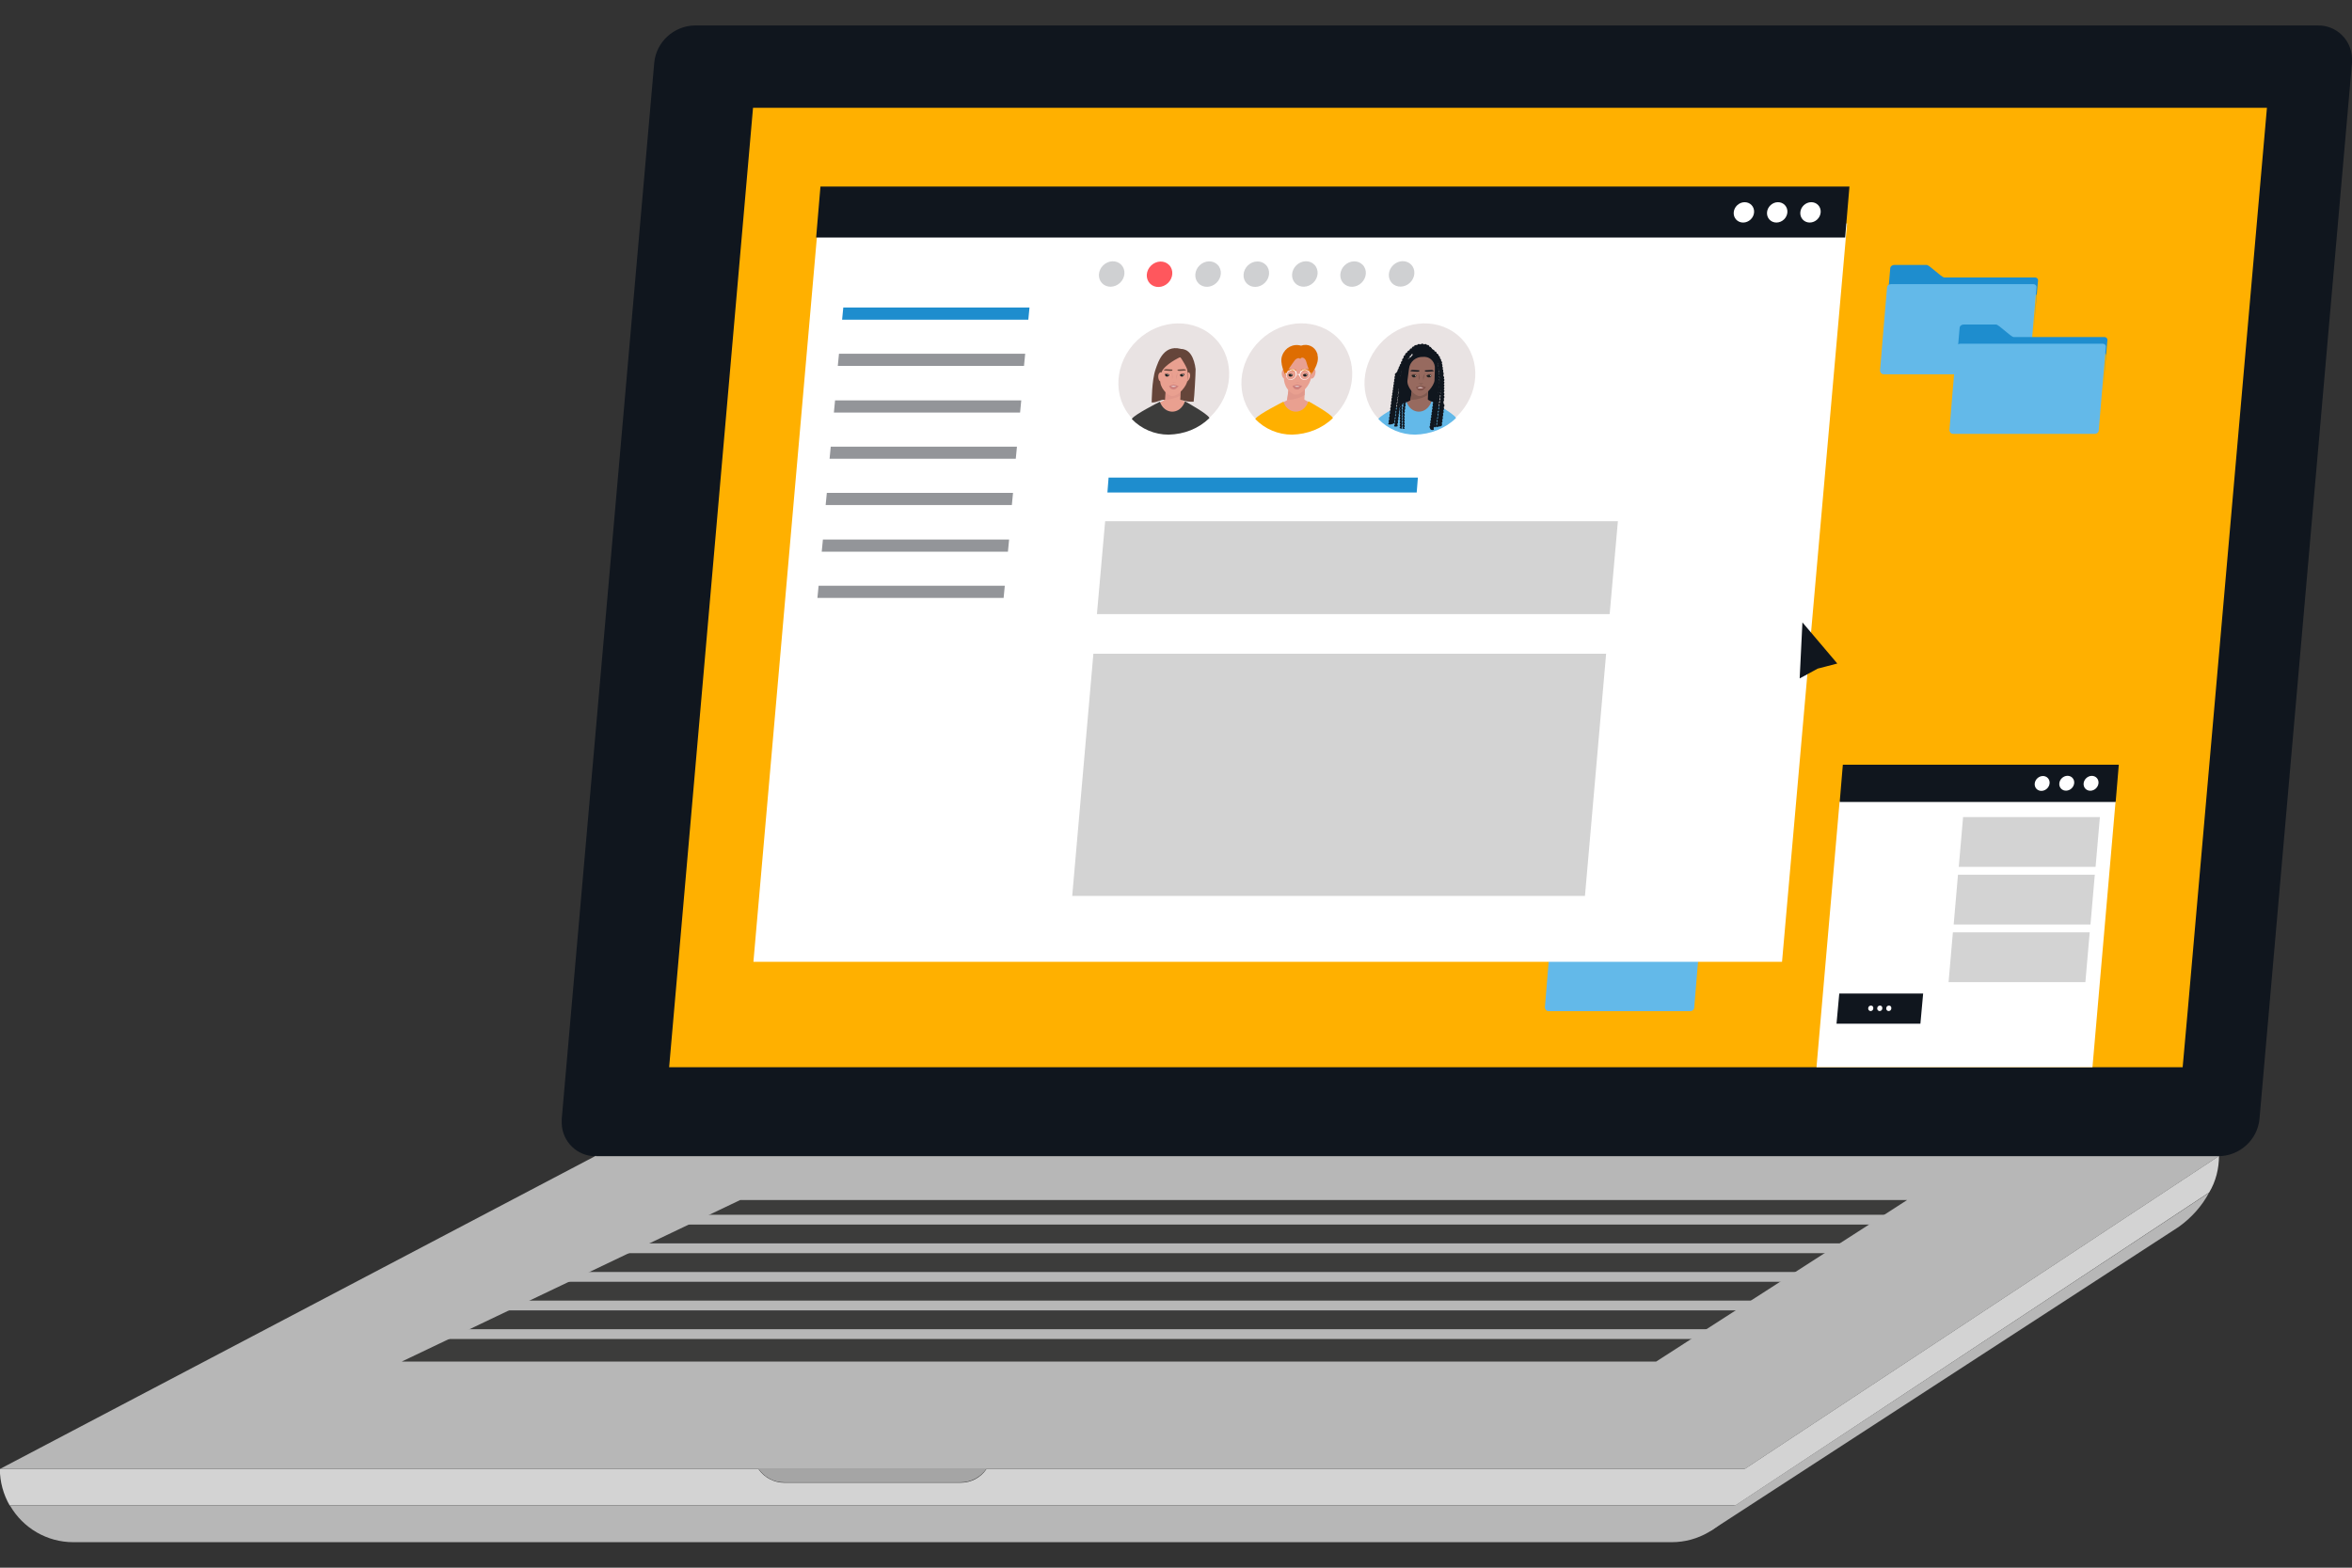 <?xml version="1.0" encoding="utf-8"?>
<!-- Generator: Adobe Illustrator 26.3.1, SVG Export Plug-In . SVG Version: 6.00 Build 0)  -->
<svg version="1.1" id="Layer_1" xmlns="http://www.w3.org/2000/svg" xmlns:xlink="http://www.w3.org/1999/xlink" x="0px" y="0px"
	 viewBox="0 0 600 400" style="enable-background:new 0 0 600 400;" xml:space="preserve">
<rect x="0" y="0" width="600" height="400" fill="#333333" stroke="none"/>
<style type="text/css">
	.st0{fill:#10161E;}
	.st1{fill:#FFB000;}
	.st2{fill:#677BCE;}
	.st3{fill:#63B9E9;}
	.st4{fill:#FFFFFF;}
	.st5{fill:#D3D3D3;}
	.st6{opacity:0.2;fill:#10161E;enable-background:new    ;}
	.st7{opacity:0.74;fill:#FF1D25;enable-background:new    ;}
	.st8{fill:#1E8DCE;}
	.st9{opacity:0.45;fill:#10161E;enable-background:new    ;}
	.st10{fill:#E9E3E3;}
	.st11{fill:#E9A090;}
	.st12{fill:#3C3C3B;}
	.st13{fill:#976A5F;}
	.st14{fill:#B7B7B7;}
	.st15{fill:#A5A5A5;}
	.st16{fill:#E1988B;}
	.st17{fill:#805A50;}
	.st18{fill:#151C28;}
	.st19{fill:#65453A;}
	.st20{fill:#DE6D01;}
	.st21{fill:none;stroke:#B7B7B7;stroke-width:2.5;stroke-miterlimit:10;}
	.st22{fill:#80534B;}
	.st23{fill:#B76565;}
	.st24{fill:#222221;}
	.st25{fill:#CE807C;}
</style>
<path id="Path_5792" class="st0" d="M576.4,285.5c-0.5,5.3-5,9.4-10.3,9.5H152c-4.7,0.1-8.6-3.7-8.7-8.4c0-0.4,0-0.7,0-1.1L166.9,16
	c0.5-5.3,5-9.4,10.3-9.5h414.1c4.7-0.1,8.6,3.7,8.7,8.4c0,0.4,0,0.7,0,1.1L576.4,285.5z"/>
<path id="Path_5793" class="st1" d="M192.1,27.5l-21.4,244.8h386.1l1.3-14.5l20.2-230.3L192.1,27.5z"/>
<path id="Path_5794" class="st2" d="M396.9,237.1l36.2,0c0.5,0,0.9,0.4,0.9,0.8c0,0,0,0.1,0,0.1l-0.8,9.6l1.2-13.4
	c0.1-0.5-0.3-0.9-0.8-0.9c0,0-0.1,0-0.1,0l-23.1,0c-0.7,0-3.8-3.2-4.5-3.2l-8.3,0c-0.5,0-1,0.4-1,0.9l-0.6,7
	C396,237.4,396.4,237.1,396.9,237.1z"/>
<path id="Path_5795" class="st3" d="M395,258l36.2,0c0.5,0,1-0.4,1-0.9l0.8-9.6l1-11.6c0.1-0.5-0.3-0.9-0.8-0.9c0,0-0.1,0-0.1,0
	l-36.2,0c-0.5,0-0.9,0.3-1,0.7l-1,11.7l-0.8,9.7C394.2,257.7,394.6,258,395,258z"/>
<path id="Path_5796" class="st4" d="M454.6,245.4H192.2l16.5-188.4h262.5L454.6,245.4z"/>
<path id="Path_5797" class="st0" d="M470.7,60.6H208.2l1.1-13h262.5L470.7,60.6z"/>
<ellipse id="Ellipse_174" transform="matrix(0.722 -0.691 0.691 0.722 86.197 322.766)" class="st4" cx="445.1" cy="54" rx="2.7" ry="2.5"/>
<ellipse id="Ellipse_175" transform="matrix(0.722 -0.691 0.691 0.722 88.554 328.637)" class="st4" cx="453.6" cy="54" rx="2.7" ry="2.5"/>
<ellipse id="Ellipse_176" transform="matrix(0.722 -0.691 0.691 0.722 90.911 334.509)" class="st4" cx="462.1" cy="54" rx="2.7" ry="2.5"/>
<g id="Group_2979" transform="translate(276.026 169.095)">
	<path id="Path_5798" class="st5" d="M128.3,59.5H-2.5L2.9-2.3h130.8L128.3,59.5z"/>
	<path id="Path_5799" class="st5" d="M134.6-12.4H3.8l2.1-23.7h130.8L134.6-12.4z"/>
	<g id="Group_2976" transform="translate(56.295 0)">
		
			<ellipse id="Ellipse_177" transform="matrix(0.722 -0.691 0.691 0.722 55.052 -61.279)" class="st6" cx="-48.8" cy="-99.2" rx="3.4" ry="3.1"/>
		
			<ellipse id="Ellipse_178" transform="matrix(0.722 -0.692 0.692 0.722 58.481 -52.749)" class="st7" cx="-36.5" cy="-99.2" rx="3.4" ry="3.1"/>
		
			<ellipse id="Ellipse_179" transform="matrix(0.722 -0.692 0.692 0.722 61.907 -44.216)" class="st6" cx="-24.1" cy="-99.2" rx="3.4" ry="3.1"/>
		
			<ellipse id="Ellipse_180" transform="matrix(0.722 -0.692 0.692 0.722 65.334 -35.681)" class="st6" cx="-11.8" cy="-99.2" rx="3.4" ry="3.1"/>
		
			<ellipse id="Ellipse_181" transform="matrix(0.722 -0.692 0.692 0.722 68.759 -27.148)" class="st6" cx="0.6" cy="-99.2" rx="3.4" ry="3.1"/>
		
			<ellipse id="Ellipse_182" transform="matrix(0.722 -0.692 0.692 0.722 72.186 -18.614)" class="st6" cx="12.9" cy="-99.2" rx="3.4" ry="3.1"/>
		
			<ellipse id="Ellipse_183" transform="matrix(0.722 -0.692 0.692 0.722 75.612 -10.079)" class="st6" cx="25.3" cy="-99.2" rx="3.4" ry="3.1"/>
	</g>
	<g id="Group_2977" transform="translate(0 10.567)">
		<path id="Path_5800" class="st8" d="M-13.7-98.1h-47.5l0.3-3.1h47.5L-13.7-98.1z"/>
		<path id="Path_5801" class="st9" d="M-14.8-86.3h-47.5l0.3-3.1h47.5L-14.8-86.3z"/>
		<path id="Path_5802" class="st9" d="M-15.8-74.4h-47.5l0.3-3.1h47.5L-15.8-74.4z"/>
		<path id="Path_5803" class="st9" d="M-16.9-62.6h-47.5l0.3-3.1h47.5L-16.9-62.6z"/>
		<path id="Path_5804" class="st9" d="M-17.9-50.8h-47.5l0.3-3.1h47.5L-17.9-50.8z"/>
		<path id="Path_5805" class="st9" d="M-18.9-38.9h-47.5l0.3-3.1h47.5L-18.9-38.9z"/>
		<path id="Path_5806" class="st9" d="M-20-27.1h-47.5l0.3-3.1h47.5L-20-27.1z"/>
	</g>
	<g id="Group_2978" transform="translate(59.178 45.263)">
		<path id="Path_5807" class="st8" d="M26.2-88.7h-78.9l0.3-3.8h78.9L26.2-88.7z"/>
	</g>
</g>
<path id="Path_5808" class="st8" d="M482.4,74.6l36.2,0c0.5,0,0.9,0.4,0.9,0.8c0,0,0,0.1,0,0.1l-0.8,9.6l1.2-13.4
	c0.1-0.5-0.3-0.9-0.7-0.9c0,0-0.1,0-0.1,0l-23.1,0c-0.7,0-3.8-3.2-4.5-3.2l-8.3,0c-0.5,0-1,0.4-1,0.9l-0.6,7
	C481.5,74.9,481.9,74.6,482.4,74.6z"/>
<path id="Path_5809" class="st3" d="M480.5,95.5l36.2,0c0.5,0,1-0.4,1-0.9l0.8-9.6l1-11.6c0.1-0.5-0.3-0.9-0.8-0.9c0,0-0.1,0-0.1,0
	l-36.2,0c-0.5,0-0.9,0.3-1,0.7l-1,11.7l-0.8,9.7C479.7,95.2,480.1,95.5,480.5,95.5z"/>
<path id="Path_5810" class="st8" d="M500.1,89.8l36.2,0c0.5,0,0.9,0.4,0.9,0.8c0,0,0,0.1,0,0.1l-0.8,9.6l1.2-13.4
	c0.1-0.5-0.3-0.9-0.7-0.9c0,0-0.1,0-0.1,0l-23.1,0c-0.7,0-3.8-3.2-4.5-3.2l-8.3,0c-0.5,0-1,0.4-1,0.9l-0.6,7
	C499.2,90.1,499.6,89.8,500.1,89.8z"/>
<path id="Path_5811" class="st3" d="M498.2,110.7l36.2,0c0.5,0,1-0.4,1-0.9l0.8-9.6l1-11.6c0.1-0.5-0.3-0.9-0.8-0.9c0,0-0.1,0-0.1,0
	l-36.2,0c-0.5,0-0.9,0.3-1,0.7l-1,11.7l-0.8,9.7C497.4,110.4,497.8,110.7,498.2,110.7z"/>
<path id="Path_5812" class="st0" d="M459.1,173.1l0.7-14.3l8.9,10.5l-5,1.3L459.1,173.1z"/>
<g id="Group_2981" transform="translate(479.892 280.406)">
	<g id="Group_2980">
		<path id="Path_5813" class="st4" d="M53.9-8.1h-70.4l5.9-67.9h70.4L53.9-8.1z"/>
	</g>
</g>
<path id="Path_5814" class="st0" d="M489.9,261.2h-21.4l0.7-7.7h21.4L489.9,261.2z"/>
<g id="Group_2984" transform="translate(490.483 322.179)">
	<g id="Group_2983">
		<g id="Group_2982">
			<path id="Path_5815" class="st4" d="M-13.9-64.9c0-0.4,0.3-0.7,0.7-0.7c0.3,0,0.6,0.2,0.6,0.6c0,0,0,0.1,0,0.1
				c0,0.4-0.3,0.7-0.7,0.7c-0.3,0-0.6-0.3-0.6-0.6C-13.9-64.8-13.9-64.8-13.9-64.9z"/>
			<path id="Path_5816" class="st4" d="M-11.6-64.9c0-0.4,0.3-0.7,0.7-0.7c0.3,0,0.6,0.2,0.6,0.6c0,0,0,0.1,0,0.1
				c0,0.4-0.3,0.7-0.7,0.7c-0.3,0-0.6-0.3-0.6-0.6C-11.6-64.8-11.6-64.8-11.6-64.9z"/>
			<path id="Path_5817" class="st4" d="M-9.3-64.9c0-0.4,0.3-0.7,0.7-0.7c0.3,0,0.6,0.2,0.6,0.6c0,0,0,0.1,0,0.1
				c0,0.4-0.3,0.7-0.7,0.7c-0.3,0-0.6-0.3-0.6-0.6C-9.3-64.8-9.3-64.8-9.3-64.9z"/>
		</g>
	</g>
</g>
<g id="Group_2985" transform="translate(484.612 272.925)">
	<path id="Path_5818" class="st0" d="M55.1-68.3h-70.4l0.8-9.5h70.4L55.1-68.3z"/>
	
		<ellipse id="Ellipse_184" transform="matrix(0.722 -0.691 0.691 0.722 60.65 4.837)" class="st4" cx="36.3" cy="-73.1" rx="2" ry="1.8"/>
	
		<ellipse id="Ellipse_185" transform="matrix(0.722 -0.691 0.691 0.722 62.375 9.136)" class="st4" cx="42.6" cy="-73.1" rx="2" ry="1.8"/>
	
		<ellipse id="Ellipse_186" transform="matrix(0.722 -0.691 0.691 0.722 64.101 13.436)" class="st4" cx="48.8" cy="-73.1" rx="2" ry="1.8"/>
</g>
<g id="Group_2986" transform="translate(506.887 283.686)">
	<path id="Path_5819" class="st5" d="M27.7-62.5H-7.2l1.1-12.7h34.9L27.7-62.5z"/>
	<path id="Path_5820" class="st5" d="M26.4-47.8H-8.5l1.1-12.7h34.9L26.4-47.8z"/>
	<path id="Path_5821" class="st5" d="M25.1-33.1H-9.8l1.1-12.7h34.9L25.1-33.1z"/>
</g>
<ellipse id="Ellipse_187" transform="matrix(0.722 -0.692 0.692 0.722 16.21 233.966)" class="st10" cx="299.5" cy="96.8" rx="14.7" ry="13.5"/>
<path id="Path_5822" class="st11" d="M295.2,103l2-1l4-0.1l2,1.1l-5,3.8L295.2,103z"/>
<path id="Path_5823" class="st11" d="M301.3,102.9c-0.1,0.8-1.6,1.6-2.4,1.6s-2.2-0.8-2.1-1.6c0.2-1.2,0.7-5,0.7-5h4
	C301.5,97.9,301.4,101.5,301.3,102.9z"/>
<path id="Path_5824" class="st12" d="M308.5,106.7c0,0,0-0.1,0-0.1c-0.6-1.1-5.5-3.8-6.2-4.2c-1.3,3.6-5.3,3.4-6.4,0.1
	c-0.8,0.4-6.3,3.2-7.1,4.3c0,0,0,0.1-0.1,0.1c2.5,2.6,5.9,4,9.4,4C302.1,110.8,305.7,109.4,308.5,106.7z"/>
<ellipse id="Ellipse_188" transform="matrix(0.722 -0.692 0.692 0.722 24.928 255.681)" class="st10" cx="330.9" cy="96.8" rx="14.7" ry="13.5"/>
<path id="Path_5825" class="st11" d="M326.6,103l2-1l4-0.1l2,1.1l-5,3.8L326.6,103z"/>
<path id="Path_5826" class="st11" d="M332.7,102.9c-0.1,0.8-1.6,1.6-2.4,1.6s-2.2-0.8-2.1-1.6c0.2-1.2,0.7-5,0.7-5h4
	C332.9,97.9,332.8,101.5,332.7,102.9z"/>
<path id="Path_5827" class="st1" d="M340,106.7c0,0,0-0.1,0-0.1c-0.6-1.1-5.5-3.8-6.2-4.2c-1.3,3.6-5.3,3.4-6.4,0.1
	c-0.8,0.4-6.3,3.2-7.1,4.3c0,0,0,0.1-0.1,0.1c2.5,2.6,5.9,4,9.4,4C333.5,110.8,337.2,109.4,340,106.7z"/>
<ellipse id="Ellipse_189" transform="matrix(0.722 -0.692 0.692 0.722 33.655 277.421)" class="st10" cx="362.3" cy="96.8" rx="14.7" ry="13.5"/>
<path id="Path_5828" class="st0" d="M358.7,91.9l-2,5.6l0.6,8.6l8.7-2.5l1.1-6l-0.4-7.1l-2.3-2L358.7,91.9z"/>
<path id="Path_5829" class="st13" d="M358.1,103l2-1l4-0.1l2,1.1l-5,3.8L358.1,103z"/>
<path id="Path_5830" class="st13" d="M364.2,102.9c-0.1,0.8-1.6,1.6-2.4,1.6s-2.2-0.8-2.1-1.6c0.2-1.2,0.7-5,0.7-5h4
	C364.4,97.9,364.3,101.5,364.2,102.9z"/>
<path id="Path_5831" class="st3" d="M371.4,106.7c0,0,0-0.1,0-0.1c-0.6-1.1-5.5-3.8-6.2-4.2c-1.3,3.6-5.3,3.4-6.4,0.1
	c-0.8,0.4-6.3,3.2-7.1,4.3c0,0,0,0.1-0.1,0.1c2.5,2.6,5.9,4,9.4,4C364.9,110.8,368.6,109.4,371.4,106.7z"/>
<g id="Group_2989" transform="translate(109.165 416.721)">
	<g id="Group_2987" transform="translate(2.015 7.47)">
		<path id="Path_5832" class="st14" d="M-92.5-30.7h407.8c6.7,0,12.8-3.6,16.2-9.3h-440.1C-105.3-34.3-99.2-30.7-92.5-30.7z"/>
	</g>
	<g id="Group_2988" transform="translate(0)">
		<path id="Path_5833" class="st5" d="M142.5-41.9c-1.5,2.2-3.9,3.5-6.6,3.5h-45c-2.6,0-5.1-1.3-6.6-3.5h-193.5
			c0,3.3,0.9,6.5,2.5,9.3h440.1c1.7-2.8,2.5-6.1,2.5-9.3H142.5z"/>
		<path id="Path_5834" class="st15" d="M90.9-38.5h45c2.6,0,5.1-1.3,6.6-3.5H84.3C85.8-39.8,88.2-38.5,90.9-38.5z"/>
	</g>
</g>
<path id="Path_5835" class="st16" d="M296.9,102c0.5,0,1,0,1.5-0.1c1-0.2,2-0.5,2.9-1.1c0.1-1.4,0.1-2.9,0.1-2.9h-4
	C297.5,97.9,297.2,100.5,296.9,102z"/>
<path id="Path_5836" class="st16" d="M328.4,102c0.5,0,1,0,1.5-0.1c1-0.2,2-0.5,2.9-1.1c0.1-1.4,0.1-2.9,0.1-2.9h-4
	C328.9,97.9,328.6,100.5,328.4,102z"/>
<path id="Path_5837" class="st17" d="M359.8,102c0.5,0,1,0,1.5-0.1c1-0.2,2-0.5,2.9-1.1c0.1-1.4,0.1-2.9,0.1-2.9h-4
	C360.4,97.9,360.1,100.5,359.8,102z"/>
<ellipse id="Ellipse_190" transform="matrix(0.722 -0.692 0.692 0.722 18.552 233.248)" class="st18" cx="299.8" cy="93.5" rx="4.2" ry="3.9"/>
<path id="Path_5838" class="st19" d="M299.1,91.1c0.9,1.4,1.6,2.9,2.2,4.4c0.1,0.7-0.2,6.5-0.2,6.5c1.7,0.5,2.1,0.5,3.4,0.5
	c0.2-1.3,0.5-7,0.5-8.3c-0.3-2.6-1.5-5.8-4.5-5c-0.5,0.2-0.5,0.4-0.5,0.4l-0.5,0.4L299.1,91.1z"/>
<path id="Path_5839" class="st19" d="M301.1,91.1c0,0-3.3,3-3.5,3.7c-0.2,0.7-0.2,5.5-0.4,7.2c-1.2-0.1-1.8,0.7-3.4,0.7
	c0,0,0-5.7,1-8.5c0.7-2,2.2-6.9,7.3-4.9C302.5,89.5,301.1,91.1,301.1,91.1z"/>
<g id="Group_2994" transform="translate(345.6 189.661)">
	<g id="Group_2991" transform="translate(0)">
		<g id="Group_2990">
			<g id="face">
				<path id="Path_5840" class="st11" d="M-49.1-94.6c-0.3-0.2-0.6-0.1-0.8,0.2c-0.4,0.4-0.3,2.1,0.5,2.1S-49.1-94.6-49.1-94.6z"/>
				<path id="Path_5841" class="st11" d="M-42.6-95.6c0.1-1.5-1-2.9-2.5-3c-0.2,0-0.4,0-0.5,0c-1.8-0.1-3.4,1.2-3.6,3
					c0,0-0.4,2.9-0.4,3c-0.2,1.7,1.8,4,3.1,4c1.5,0,3.7-2.6,3.8-4C-42.7-92.7-42.6-95.6-42.6-95.6z"/>
			</g>
		</g>
	</g>
	<g id="Group_2993" transform="translate(5.895 3.191)">
		<g id="Group_2992">
			<path id="Path_5842" class="st11" d="M-48-97.6c-0.1-0.2-0.3-0.3-0.5-0.2c0,0.9-0.1,2-0.1,2.1c0,0.1,0,0.1,0,0.2
				C-48-96.1-47.7-96.9-48-97.6z"/>
		</g>
	</g>
</g>
<path id="Path_5843" class="st19" d="M301.1,91.1c0,0,2,2.9,1.9,3.9c0.7-0.1,0.8-2.8,0.6-2.9c-0.2-0.1-2.7-2.1-2.7-2.1l-2.2,0.2
	l-3.2,2.3c0,0,0.2,2.3,0.8,2.5C297,93,301.1,91.1,301.1,91.1z"/>
<path id="Path_5846" class="st11" d="M328,94.2c-0.3-0.2-0.6-0.1-0.8,0.2c-0.4,0.5-0.3,2.2,0.6,2.2C328.6,96.6,328,94.2,328,94.2z"
	/>
<path id="Path_5847" class="st11" d="M334.7,94.2c0.3-0.2,0.6-0.1,0.8,0.2c0.3,0.5-0.1,2.2-0.9,2.2
	C333.6,96.6,334.7,94.2,334.7,94.2z"/>
<path id="Path_5848" class="st11" d="M334.8,93.7c0.2-1.6-1-3.1-2.7-3.2c-0.2,0-0.4,0-0.6,0c-1.9-0.1-3.6,1.3-3.8,3.2
	c0,0-0.2,2.5-0.2,2.6c0,1,0.3,2.1,0.9,2.9c0.4,0.6,1,1.1,1.6,1.4c0.4,0.1,0.8,0.1,1.2,0c0.7-0.3,1.4-0.9,1.9-1.5
	c0.7-0.8,1.2-1.8,1.4-2.8C334.6,96.2,334.8,93.7,334.8,93.7z"/>
<path id="Path_5849" class="st20" d="M331.7,91.6c0,0-0.4-0.6-1.3,0.2c-0.9,1.2-1.8,2.5-2.5,3.9c0,0-1.6-3.1-0.8-5
	c0.7-2,2.8-3.1,4.8-2.5c1.7-0.6,3.5,0.2,4.1,1.9c0.1,0.2,0.1,0.3,0.1,0.5c0.6,2.3-1.7,5-1.7,5s-1-2.5-1.1-3.1
	C333,91.1,331.9,91,331.7,91.6z"/>
<g id="Group_2998" transform="translate(392.55 186.697)">
	<g id="Group_2996" transform="translate(4.726 0.516)">
		<path id="Path_5850" class="st0" d="M-31.5-77.6L-31.5-77.6c0-0.2,0-0.3-0.1-0.4c0.1-0.1,0.2-0.2,0.2-0.3l0,0c0-0.1,0-0.3-0.1-0.4
			c0.1-0.1,0.2-0.2,0.2-0.3l0,0c0-0.1,0-0.3-0.1-0.4c0.1-0.1,0.2-0.2,0.2-0.3l0,0c0-0.1,0-0.3-0.1-0.4c0.1-0.1,0.2-0.2,0.2-0.3l0,0
			c0-0.1,0-0.3-0.1-0.4c0.1-0.1,0.2-0.2,0.2-0.3l0,0c0-0.1,0-0.3-0.1-0.4c0.1-0.1,0.2-0.2,0.2-0.4l0,0c0-0.1,0-0.3-0.1-0.4
			c0.1-0.1,0.2-0.2,0.2-0.4l0,0c0-0.1,0-0.3-0.1-0.4c0.1-0.1,0.2-0.2,0.2-0.4l0,0c0-0.1,0-0.3-0.1-0.4c0.1-0.1,0.2-0.2,0.2-0.4v0
			c0-0.1,0-0.3-0.1-0.4c0.1-0.1,0.2-0.2,0.2-0.4v0c0-0.1,0-0.3-0.1-0.4c0.1-0.1,0.2-0.2,0.2-0.4v0c0-0.1,0-0.3-0.1-0.4
			c0.1-0.1,0.2-0.2,0.2-0.4v0c0-0.1,0-0.3-0.1-0.4c0.1-0.1,0.2-0.2,0.2-0.4v0c0-0.1,0-0.3-0.1-0.4c0.1-0.1,0.2-0.2,0.2-0.4v0
			c0-0.1,0-0.3-0.1-0.4c0.1-0.1,0.2-0.2,0.2-0.4v0c0-0.1,0-0.3-0.2-0.4c0.1-0.1,0.2-0.2,0.2-0.4v0c0-0.1-0.1-0.3-0.2-0.4
			c0.1-0.1,0.2-0.2,0.2-0.4v0c0-0.1-0.1-0.3-0.2-0.3c0.1-0.1,0.2-0.2,0.2-0.4v0c0-0.1-0.1-0.3-0.2-0.3c0.1-0.1,0.2-0.2,0.1-0.4v0
			c0-0.1-0.1-0.3-0.2-0.3c0.1-0.1,0.1-0.3,0.1-0.4v0c0-0.1-0.1-0.3-0.2-0.3c0.1-0.1,0.1-0.3,0.1-0.4l0,0c0-0.1-0.1-0.3-0.2-0.3
			c0.1-0.1,0.1-0.3,0.1-0.4l0,0c0-0.1-0.1-0.2-0.3-0.3c0.1-0.1,0.1-0.3,0-0.4l0,0c-0.1-0.1-0.2-0.2-0.3-0.3c0.1-0.1,0.1-0.3,0-0.4
			l0,0c-0.1-0.1-0.2-0.2-0.4-0.2c0-0.2,0-0.3-0.1-0.4l0,0c-0.1-0.1-0.2-0.1-0.4-0.1c0-0.1,0-0.3-0.2-0.4l0,0
			c-0.1-0.1-0.3-0.1-0.4-0.1c0-0.1-0.1-0.3-0.2-0.4l0,0c-0.1-0.1-0.3-0.1-0.4,0c0-0.1-0.1-0.3-0.3-0.3l0,0c-0.1-0.1-0.3,0-0.4,0.1
			c-0.1-0.1-0.2-0.2-0.3-0.3h-0.1c-0.2,0-0.3,0.1-0.4,0.2c-0.1-0.1-0.3-0.2-0.5-0.1l-0.1,0c-0.2,0.1-0.3,0.2-0.4,0.4
			c-0.2-0.1-0.4,0-0.5,0.1c0,0-0.1,0.1-0.1,0.1l0.7,0.6l0,0l0,0c0.1-0.1,0.1-0.1,0.1-0.2c0.1,0,0.2,0,0.3,0l0,0
			c0.1,0,0.2-0.1,0.3-0.2c0.1,0.1,0.2,0.1,0.3,0.1h0c0.1,0,0.2,0,0.3-0.1c0,0.1,0.1,0.2,0.2,0.2l0,0c0.1,0,0.2,0,0.4,0
			c0,0.1,0.1,0.2,0.2,0.3l0,0c0.1,0.1,0.2,0.1,0.4,0.1c0,0.1,0.1,0.2,0.2,0.3l0,0c0.1,0.1,0.2,0.1,0.4,0.1c0,0.1,0,0.3,0.1,0.3l0,0
			C-32.1-96-32-96-31.9-96c0,0.1,0,0.2,0,0.3l0,0c0.1,0.1,0.2,0.2,0.3,0.2c-0.1,0.1-0.1,0.2,0,0.4l0,0c0,0.1,0.1,0.2,0.2,0.2
			c-0.1,0.1-0.1,0.2-0.1,0.4l0,0c0,0.1,0.1,0.2,0.2,0.3c-0.1,0.1-0.1,0.2-0.1,0.4c0,0,0,0,0,0c0,0.1,0.1,0.2,0.2,0.3
			c-0.1,0.1-0.1,0.2-0.1,0.4v0c0,0.1,0.1,0.2,0.2,0.3c-0.1,0.1-0.1,0.2-0.1,0.4v0c0,0.1,0.1,0.3,0.2,0.3c-0.1,0.1-0.1,0.2-0.1,0.4v0
			c0,0.1,0.1,0.3,0.2,0.3c-0.1,0.1-0.2,0.2-0.2,0.4v0c0,0.1,0.1,0.3,0.2,0.3c-0.1,0.1-0.2,0.2-0.2,0.4v0c0,0.1,0.1,0.3,0.2,0.3
			c-0.1,0.1-0.2,0.2-0.2,0.4v0c0,0.1,0,0.3,0.1,0.3c-0.1,0.1-0.2,0.2-0.2,0.4v0c0,0.1,0,0.3,0.1,0.4c-0.1,0.1-0.2,0.2-0.2,0.4v0
			c0,0.1,0,0.3,0.1,0.4c-0.1,0.1-0.2,0.2-0.2,0.4v0c0,0.1,0,0.3,0.1,0.4c-0.1,0.1-0.2,0.2-0.2,0.4v0c0,0.1,0,0.3,0.1,0.4
			c-0.1,0.1-0.2,0.2-0.2,0.4v0c0,0.1,0,0.3,0.1,0.4c-0.1,0.1-0.2,0.2-0.2,0.4v0c0,0.1,0,0.3,0.1,0.4c-0.1,0.1-0.2,0.2-0.2,0.4v0
			c0,0.1,0,0.3,0.1,0.4c-0.1,0.1-0.2,0.2-0.2,0.4l0,0c0,0.1,0,0.3,0.1,0.4c-0.1,0.1-0.2,0.2-0.2,0.3l0,0c0,0.1,0,0.3,0.1,0.4
			c-0.1,0.1-0.2,0.2-0.2,0.3l0,0c0,0.1,0,0.3,0.1,0.4c-0.1,0.1-0.2,0.2-0.2,0.3l0,0c0,0.1,0,0.3,0.1,0.4c-0.1,0.1-0.2,0.2-0.2,0.3
			l0,0c0,0.1,0,0.3,0.1,0.4c-0.1,0.1-0.2,0.2-0.2,0.3l0,0c0,0.1,0,0.3,0.1,0.4c-0.1,0.1-0.2,0.2-0.2,0.3l0,0c0,0.1,0,0.3,0.1,0.4
			c-0.1,0.1-0.2,0.2-0.2,0.3l0,0c0,0.1,0,0.3,0.1,0.4C-32.4-77.3-31.5-77.5-31.5-77.6z"/>
		<path id="Path_5851" class="st0" d="M-31-78.2c0.1-0.1,0.2-0.2,0.2-0.4v0c0-0.1,0-0.3-0.1-0.4c0.1-0.1,0.2-0.2,0.2-0.4v0
			c0-0.1,0-0.3-0.1-0.4c0.1-0.1,0.2-0.2,0.2-0.4v0c0-0.1,0-0.3-0.1-0.4c0.1-0.1,0.2-0.2,0.2-0.4v0c0-0.1,0-0.3-0.1-0.4
			c0.1-0.1,0.2-0.2,0.2-0.4v0c0-0.1,0-0.3-0.1-0.4c0.1-0.1,0.2-0.2,0.2-0.4v0c0-0.1,0-0.3-0.1-0.4c0.1-0.1,0.2-0.2,0.2-0.4v0
			c0-0.1,0-0.3-0.1-0.4c0.1-0.1,0.2-0.2,0.2-0.4v0c0-0.1,0-0.3-0.1-0.4c0.1-0.1,0.2-0.2,0.2-0.4v0c0-0.1,0-0.3-0.1-0.4
			c0.1-0.1,0.2-0.2,0.2-0.4v0c0-0.1,0-0.3-0.1-0.4c0.1-0.1,0.2-0.2,0.2-0.4l0,0c0-0.1,0-0.3-0.1-0.4c0.1-0.1,0.2-0.2,0.2-0.4l0,0
			c0-0.1,0-0.3-0.1-0.4c0.1-0.1,0.2-0.2,0.2-0.4v0c0-0.1,0-0.3-0.1-0.4c0.1-0.1,0.2-0.2,0.2-0.4v0c0-0.1,0-0.3-0.1-0.4
			c0.1-0.1,0.2-0.2,0.2-0.4v0c0-0.1,0-0.3-0.1-0.4c0.1-0.1,0.2-0.2,0.2-0.4v0c0-0.1,0-0.3-0.1-0.4c0.1-0.1,0.2-0.2,0.2-0.4v0
			c0-0.1-0.1-0.3-0.2-0.4c0.1-0.1,0.2-0.2,0.2-0.4v0c0-0.1-0.1-0.3-0.2-0.3c0.1-0.1,0.2-0.2,0.1-0.4v0c0-0.1-0.1-0.3-0.2-0.3
			c0.1-0.1,0.1-0.3,0.1-0.4l0,0c0-0.1-0.1-0.3-0.2-0.3c0.1-0.1,0.1-0.3,0.1-0.4l0,0c0-0.1-0.1-0.3-0.2-0.3c0.1-0.1,0.1-0.3,0.1-0.4
			l0,0c0-0.1-0.2-0.2-0.3-0.3c0.1-0.1,0.1-0.3,0-0.4l0,0c-0.1-0.1-0.2-0.2-0.3-0.2c0.1-0.1,0-0.3,0-0.4l0,0
			c-0.1-0.1-0.2-0.2-0.4-0.2l0,0c0-0.1,0-0.3-0.1-0.4l0,0c-0.1-0.1-0.3-0.2-0.4-0.1c0-0.1-0.1-0.3-0.2-0.4l0,0
			c-0.1-0.1-0.3-0.1-0.4-0.1c0-0.1-0.1-0.3-0.2-0.3l0,0c-0.1-0.1-0.3-0.1-0.4,0c0-0.1-0.1-0.3-0.2-0.3l0,0c-0.1-0.1-0.3,0-0.4,0
			c0-0.1-0.2-0.2-0.3-0.3l-0.1,0c-0.2,0-0.3,0-0.5,0.1c-0.1-0.1-0.3-0.2-0.5-0.2l-0.1,0c-0.2,0.1-0.4,0.3-0.3,0.6
			c-0.2,0.1-0.4,0.3-0.4,0.5c0,0,0,0.1,0,0.1l1-0.2l0,0c0,0,0,0,0-0.1h0h0c0.1,0,0.2-0.1,0.2-0.1c0.1,0.1,0.2,0.1,0.2,0.2l0,0
			c0.1,0,0.2,0,0.4,0c0,0.1,0.1,0.2,0.2,0.3l0,0c0.1,0.1,0.3,0.1,0.4,0c0,0.1,0.1,0.2,0.2,0.3l0,0c0.1,0.1,0.2,0.1,0.4,0
			c0,0.1,0.1,0.2,0.2,0.3l0,0c0.1,0.1,0.2,0.1,0.3,0.1c0,0.1,0,0.2,0.1,0.3l0,0c0.1,0.1,0.2,0.1,0.3,0.1c0,0.1,0,0.2,0.1,0.3l0,0
			c0.1,0.1,0.2,0.2,0.3,0.2c0,0.1,0,0.2,0,0.4l0,0c0.1,0.1,0.2,0.2,0.3,0.2c-0.1,0.1-0.1,0.3,0,0.4l0,0c0,0.1,0.1,0.2,0.2,0.3
			c-0.1,0.1-0.1,0.2-0.1,0.4c0,0,0,0,0,0c0,0.1,0.1,0.2,0.2,0.3c-0.1,0.1-0.1,0.2-0.1,0.4v0c0,0.1,0.1,0.2,0.2,0.3
			c-0.1,0.1-0.1,0.2-0.1,0.4v0c0,0.1,0.1,0.2,0.2,0.3c-0.1,0.1-0.1,0.2-0.1,0.4v0c0,0.1,0.1,0.3,0.2,0.3c-0.1,0.1-0.2,0.2-0.2,0.4v0
			c0,0.1,0.1,0.3,0.2,0.3c-0.1,0.1-0.2,0.2-0.2,0.4v0c0,0.1,0,0.3,0.1,0.4c-0.1,0.1-0.2,0.2-0.2,0.4v0c0,0.1,0,0.3,0.1,0.4
			c-0.1,0.1-0.2,0.2-0.2,0.4v0c0,0.1,0,0.3,0.1,0.4c-0.1,0.1-0.2,0.2-0.2,0.4v0c0,0.1,0,0.3,0.1,0.4c-0.1,0.1-0.2,0.2-0.2,0.4l0,0
			c0,0.1,0,0.3,0.1,0.4c-0.1,0.1-0.2,0.2-0.2,0.4v0c0,0.1,0,0.3,0.1,0.4c-0.1,0.1-0.2,0.2-0.2,0.4v0c0,0.1,0,0.3,0.1,0.4
			c-0.1,0.1-0.2,0.2-0.2,0.4v0c0,0.1,0,0.3,0.1,0.4c-0.1,0.1-0.2,0.2-0.2,0.4v0c0,0.1,0,0.3,0.1,0.4c-0.1,0.1-0.2,0.2-0.2,0.4v0
			c0,0.1,0,0.3,0.1,0.4c-0.1,0.1-0.2,0.2-0.2,0.4v0c0,0.1,0,0.3,0.1,0.4c-0.1,0.1-0.2,0.2-0.2,0.4v0c0,0.1,0,0.3,0.1,0.4
			c-0.1,0.1-0.2,0.2-0.2,0.4v0c0,0.1,0,0.3,0.1,0.4c-0.1,0.1-0.2,0.2-0.2,0.4v0c0,0.1,0,0.3,0.1,0.4c-0.1,0.1-0.2,0.2-0.2,0.4v0
			c0,0.1,0,0.3,0.1,0.4c-0.1,0.1-0.2,0.2-0.2,0.4v0C-31.8-78.4-30.9-78.1-31-78.2z"/>
		<path id="Path_5852" class="st0" d="M-29.6-78.5c0.1-0.1,0.2-0.2,0.2-0.4v0c0-0.1,0-0.3-0.1-0.4c0.1-0.1,0.2-0.2,0.2-0.4v0
			c0-0.1,0-0.3-0.1-0.4c0.1-0.1,0.2-0.2,0.2-0.4v0c0-0.1,0-0.3-0.1-0.4c0.1-0.1,0.2-0.2,0.2-0.4v0c0-0.1,0-0.3-0.1-0.4
			c0.1-0.1,0.2-0.2,0.2-0.4v0c0-0.1,0-0.3-0.1-0.4c0.1-0.1,0.2-0.2,0.2-0.4v0c0-0.1,0-0.3-0.1-0.4c0.1-0.1,0.2-0.2,0.2-0.4v0
			c0-0.1,0-0.3-0.1-0.4C-29-84-29-84.1-29-84.3v0c0-0.1,0-0.3-0.1-0.4c0.1-0.1,0.2-0.2,0.2-0.4v0c0-0.1,0-0.3-0.1-0.4
			c0.1-0.1,0.2-0.2,0.2-0.4v0c0-0.1,0-0.3-0.2-0.4c0.1-0.1,0.2-0.2,0.2-0.4v0c0-0.1-0.1-0.3-0.2-0.4c0.1-0.1,0.2-0.2,0.2-0.4v0
			c0-0.1-0.1-0.3-0.2-0.3c0.1-0.1,0.2-0.2,0.2-0.4v0c0-0.1-0.1-0.3-0.2-0.3c0.1-0.1,0.2-0.2,0.2-0.4v0c0-0.1-0.1-0.3-0.2-0.3
			c0.1-0.1,0.2-0.2,0.2-0.4v0c0-0.1-0.1-0.3-0.2-0.3c0.1-0.1,0.2-0.2,0.2-0.4v0c0-0.1-0.1-0.3-0.2-0.3c0.1-0.1,0.2-0.2,0.1-0.4v0
			c0-0.1-0.1-0.3-0.2-0.3C-29-91.7-29-91.8-29-92v0c0-0.1-0.1-0.3-0.2-0.3c0.1-0.1,0.1-0.2,0.1-0.4v0c0-0.1-0.1-0.3-0.2-0.3
			c0.1-0.1,0.1-0.3,0.1-0.4l0,0c0-0.1-0.1-0.3-0.2-0.3c0.1-0.1,0.1-0.3,0.1-0.4l0,0c0-0.1-0.1-0.2-0.2-0.3c0.1-0.1,0.1-0.3,0.1-0.4
			l0,0c0-0.1-0.1-0.2-0.3-0.3c0.1-0.1,0.1-0.3,0-0.4l0,0c0-0.1-0.2-0.2-0.3-0.3c0.1-0.1,0.1-0.3,0-0.4l0,0c-0.1-0.1-0.2-0.2-0.3-0.2
			c0-0.1,0-0.3-0.1-0.4l0,0c-0.1-0.1-0.2-0.2-0.4-0.2h0c0-0.1,0-0.3-0.1-0.4l0,0c-0.1-0.1-0.2-0.2-0.4-0.1c0-0.1,0-0.3-0.2-0.4l0,0
			c-0.1-0.1-0.3-0.1-0.4-0.1c0-0.1-0.1-0.3-0.2-0.4l0,0c-0.1-0.1-0.3-0.1-0.4,0c0-0.1-0.1-0.3-0.3-0.3l-0.1,0c-0.2,0-0.3,0-0.4,0.1
			c-0.1-0.1-0.2-0.2-0.4-0.2h-0.1c-0.2,0-0.3,0.1-0.4,0.2c-0.1-0.1-0.3-0.2-0.4-0.1l-0.1,0c-0.2,0-0.3,0.1-0.4,0.3
			c-0.1-0.1-0.3-0.1-0.4,0l0,0c-0.1,0.1-0.2,0.2-0.3,0.3c-0.1,0-0.3,0-0.4,0.1l0,0c-0.1,0.1-0.2,0.2-0.2,0.4c-0.2,0-0.3,0-0.4,0.2
			l0,0.1c-0.2,0.2-0.2,0.5,0,0.7c0,0,0,0,0,0c0.2,0.2,0.5,0.1,0.7-0.1l0,0c0.1-0.1,0.1-0.2,0.1-0.3c0.1,0,0.3,0,0.4-0.1l0,0
			c0.1-0.1,0.2-0.2,0.2-0.3c0.1,0,0.2,0,0.4,0l0,0c0.1-0.1,0.2-0.1,0.3-0.2c0.1,0.1,0.2,0.1,0.3,0l0,0c0.1,0,0.2-0.1,0.3-0.2
			c0.1,0.1,0.2,0.1,0.3,0.1h0c0.1,0,0.2,0,0.3-0.1c0.1,0.1,0.1,0.2,0.3,0.2l0,0c0.1,0,0.2,0,0.4,0c0,0.1,0.1,0.2,0.2,0.3l0,0
			c0.1,0.1,0.2,0.1,0.4,0c0,0.1,0.1,0.2,0.2,0.3l0,0c0.1,0.1,0.2,0.1,0.3,0.1c0,0.1,0,0.2,0.1,0.3l0,0c0.1,0.1,0.2,0.1,0.3,0.1
			c0,0.1,0,0.3,0.1,0.4l0,0c0.1,0.1,0.2,0.2,0.3,0.2c0,0.1,0,0.2,0,0.4l0,0c0.1,0.1,0.2,0.2,0.3,0.2c-0.1,0.1-0.1,0.3,0,0.4l0,0
			c0,0.1,0.1,0.2,0.2,0.3c-0.1,0.1-0.1,0.2-0.1,0.4l0,0c0,0.1,0.1,0.2,0.2,0.3c-0.1,0.1-0.1,0.2-0.1,0.4l0,0c0,0.1,0.1,0.2,0.2,0.3
			c-0.1,0.1-0.1,0.2-0.1,0.4l0,0c0,0.1,0.1,0.2,0.2,0.3c-0.1,0.1-0.1,0.2-0.1,0.4v0c0,0.1,0.1,0.2,0.2,0.3c-0.1,0.1-0.1,0.2-0.1,0.4
			v0c0,0.1,0.1,0.3,0.2,0.3c-0.1,0.1-0.1,0.2-0.1,0.4v0c0,0.1,0.1,0.3,0.2,0.3c-0.1,0.1-0.1,0.2-0.1,0.4v0c0,0.1,0.1,0.3,0.2,0.3
			c-0.1,0.1-0.2,0.2-0.2,0.4v0c0,0.1,0.1,0.3,0.2,0.3c-0.1,0.1-0.2,0.2-0.2,0.4v0c0,0.1,0.1,0.3,0.2,0.3c-0.1,0.1-0.2,0.2-0.2,0.4v0
			c0,0.1,0.1,0.3,0.2,0.3c-0.1,0.1-0.2,0.2-0.2,0.4v0c0,0.1,0.1,0.3,0.2,0.3c-0.1,0.1-0.2,0.2-0.2,0.4v0c0,0.1,0.1,0.3,0.2,0.3
			c-0.1,0.1-0.2,0.2-0.2,0.4v0c0,0.1,0,0.3,0.1,0.4c-0.1,0.1-0.2,0.2-0.2,0.4v0c0,0.1,0,0.3,0.1,0.4c-0.1,0.1-0.2,0.2-0.2,0.4v0
			c0,0.1,0,0.3,0.1,0.4c-0.1,0.1-0.2,0.2-0.2,0.4v0c0,0.1,0,0.3,0.1,0.4c-0.1,0.1-0.2,0.2-0.2,0.4v0c0,0.1,0,0.3,0.1,0.4
			c-0.1,0.1-0.2,0.2-0.2,0.4l0,0v0c0,0.1,0,0.3,0.1,0.4c-0.1,0.1-0.2,0.2-0.2,0.4v0c0,0.1,0,0.3,0.1,0.4c-0.1,0.1-0.2,0.2-0.2,0.4v0
			c0,0.1,0,0.3,0.1,0.4c-0.1,0.1-0.2,0.2-0.2,0.4v0c0,0.1,0,0.3,0.1,0.4c-0.1,0.1-0.2,0.2-0.2,0.4v0c0,0.1,0,0.3,0.1,0.4
			C-30.3-78.5-29.5-78.4-29.6-78.5z"/>
	</g>
	<g id="Group_2997" transform="translate(0)">
		<path id="Path_5853" class="st0" d="M-34.8-77.4L-34.8-77.4c0-0.2,0.1-0.3,0.2-0.4c-0.1-0.1-0.2-0.2-0.2-0.3v0
			c0-0.1,0.1-0.3,0.2-0.4c-0.1-0.1-0.2-0.2-0.2-0.3v0c0-0.1,0.1-0.3,0.2-0.4c-0.1-0.1-0.2-0.2-0.2-0.4v0c0-0.1,0.1-0.3,0.2-0.4
			c-0.1-0.1-0.2-0.2-0.2-0.3v0c0-0.1,0.1-0.3,0.2-0.4c-0.1-0.1-0.2-0.2-0.2-0.4v0c0-0.1,0.1-0.3,0.2-0.4c-0.1-0.1-0.2-0.2-0.2-0.4v0
			c0-0.1,0.1-0.3,0.2-0.4c-0.1-0.1-0.2-0.2-0.1-0.4v0c0-0.1,0.1-0.3,0.2-0.4c-0.1-0.1-0.2-0.2-0.1-0.4v0c0-0.1,0.1-0.3,0.2-0.4
			c-0.1-0.1-0.2-0.2-0.1-0.4v0c0-0.1,0.1-0.3,0.2-0.4c-0.1-0.1-0.2-0.2-0.1-0.4v0c0-0.1,0.1-0.3,0.2-0.4c-0.1-0.1-0.2-0.2-0.1-0.4v0
			c0-0.1,0.1-0.3,0.2-0.4c-0.1-0.1-0.2-0.2-0.1-0.4v0c0-0.1,0.1-0.3,0.2-0.4c-0.1-0.1-0.1-0.2-0.1-0.4v0c0-0.1,0.1-0.3,0.2-0.4
			c-0.1-0.1-0.1-0.2-0.1-0.4v0c0-0.1,0.1-0.3,0.2-0.4c-0.1-0.1-0.1-0.2-0.1-0.4v0c0-0.1,0.1-0.3,0.2-0.4c-0.1-0.1-0.1-0.2-0.1-0.4v0
			c0-0.1,0.1-0.3,0.2-0.4c-0.1-0.1-0.1-0.2-0.1-0.4v0c0-0.1,0.1-0.3,0.2-0.4C-34-91-34-91.1-34-91.3l0,0c0-0.1,0.1-0.3,0.2-0.4
			c-0.1-0.1-0.1-0.2-0.1-0.4l0,0c0-0.1,0.1-0.3,0.2-0.3c-0.1-0.1-0.1-0.3-0.1-0.4l0,0c0-0.1,0.1-0.3,0.3-0.3c-0.1-0.1-0.1-0.3,0-0.4
			l0-0.1c0.1-0.1,0.2-0.3,0.3-0.3c-0.1-0.1,0-0.3,0-0.4l0,0c0.1-0.1,0.2-0.2,0.3-0.3c0-0.1,0-0.3,0-0.4l0,0c0.1-0.1,0.2-0.2,0.3-0.2
			c0-0.1,0-0.3,0.1-0.4l0,0c0.1-0.1,0.2-0.2,0.3-0.2c0-0.1,0-0.3,0.1-0.4l0,0c0.1-0.1,0.2-0.2,0.4-0.2c0-0.1,0-0.3,0.1-0.4l0,0
			c0.3,0,0.6-0.3,0.6-0.6l0,0c0.1-0.1,0.3-0.1,0.5-0.1c0.1-0.2,0.3-0.3,0.5-0.3h0h0.1c0.2,0,0.4,0.2,0.4,0.4c0.2,0,0.4,0,0.5,0.2
			c0,0,0,0.1,0,0.1l-0.9,0.4v0v0c0-0.1,0-0.1,0-0.2c0,0-0.1,0-0.1,0h0c-0.1,0-0.1,0-0.2,0c0,0.1-0.1,0.2-0.2,0.2l0,0
			c-0.2,0-0.4,0.1-0.5,0.4c0,0,0,0.1,0,0.1l0,0c-0.1,0.1-0.2,0.2-0.3,0.2c0,0.1,0,0.3-0.1,0.4l0,0c-0.1,0.1-0.2,0.2-0.3,0.2
			c0,0.1,0,0.3-0.1,0.4l0,0c-0.1,0.1-0.2,0.2-0.3,0.2c0,0.1,0,0.3-0.1,0.4l0,0c-0.1,0.1-0.2,0.2-0.3,0.2c0,0.1,0,0.3,0,0.4l0,0
			c-0.1,0.1-0.2,0.2-0.3,0.3c0,0.1,0,0.2,0,0.4l0,0c0,0.1-0.1,0.2-0.2,0.3c0.1,0.1,0.1,0.2,0.1,0.4l0,0c0,0.1-0.1,0.2-0.2,0.3
			c0.1,0.1,0.1,0.2,0.1,0.4l0,0c0,0.1-0.1,0.3-0.2,0.3c0.1,0.1,0.1,0.2,0.1,0.4l0,0c0,0.1-0.1,0.3-0.2,0.3c0.1,0.1,0.1,0.2,0.1,0.4
			v0c0,0.1-0.1,0.3-0.2,0.3c0.1,0.1,0.1,0.2,0.1,0.4v0c0,0.1-0.1,0.3-0.2,0.4c0.1,0.1,0.1,0.2,0.1,0.4v0c0,0.1-0.1,0.3-0.2,0.4
			c0.1,0.1,0.1,0.2,0.1,0.4v0c0,0.1-0.1,0.3-0.2,0.4c0.1,0.1,0.1,0.2,0.1,0.4v0c0,0.1-0.1,0.3-0.2,0.4c0.1,0.1,0.1,0.2,0.1,0.4v0
			c0,0.1-0.1,0.3-0.2,0.4c0.1,0.1,0.2,0.2,0.1,0.4v0c0,0.1-0.1,0.3-0.2,0.4c0.1,0.1,0.2,0.2,0.1,0.4v0c0,0.1-0.1,0.3-0.2,0.4
			c0.1,0.1,0.2,0.2,0.1,0.4v0c0,0.1-0.1,0.3-0.2,0.4c0.1,0.1,0.2,0.2,0.1,0.4v0c0,0.1-0.1,0.3-0.2,0.4c0.1,0.1,0.2,0.2,0.1,0.4v0
			c0,0.1-0.1,0.3-0.2,0.4c0.1,0.1,0.2,0.2,0.1,0.4v0c0,0.1-0.1,0.3-0.2,0.4c0.1,0.1,0.2,0.2,0.2,0.4v0c0,0.1-0.1,0.3-0.2,0.4
			c0.1,0.1,0.2,0.2,0.2,0.3v0c0,0.1-0.1,0.3-0.2,0.4c0.1,0.1,0.2,0.2,0.2,0.3v0c0,0.1-0.1,0.3-0.2,0.4c0.1,0.1,0.2,0.2,0.2,0.3v0
			c0,0.1-0.1,0.3-0.2,0.4c0.1,0.1,0.2,0.2,0.2,0.3v0c0,0.1-0.1,0.3-0.2,0.4c0.1,0.1,0.2,0.2,0.2,0.3v0
			C-33.8-77.3-34.8-77.2-34.8-77.4z"/>
		<path id="Path_5854" class="st0" d="M-35.5-77.5L-35.5-77.5c0-0.2,0.1-0.3,0.2-0.4c-0.1-0.1-0.2-0.2-0.2-0.3v0
			c0-0.1,0.1-0.3,0.2-0.4c-0.1-0.1-0.2-0.2-0.2-0.3v0c0-0.1,0.1-0.3,0.2-0.4c-0.1-0.1-0.2-0.2-0.2-0.3v0c0-0.1,0.1-0.3,0.2-0.4
			c-0.1-0.1-0.2-0.2-0.2-0.3v0c0-0.1,0.1-0.3,0.2-0.4c-0.1-0.1-0.2-0.2-0.2-0.3v0c0-0.1,0.1-0.3,0.2-0.4c-0.1-0.1-0.2-0.2-0.2-0.3v0
			c0-0.1,0.1-0.3,0.2-0.4c-0.1-0.1-0.2-0.2-0.2-0.4v0c0-0.1,0.1-0.3,0.2-0.4c-0.1-0.1-0.2-0.2-0.2-0.4v0c0-0.1,0.1-0.3,0.2-0.4
			c-0.1-0.1-0.2-0.2-0.1-0.4v0c0-0.1,0.1-0.3,0.2-0.4c-0.1-0.1-0.2-0.2-0.1-0.4v0c0-0.1,0.1-0.3,0.2-0.4c-0.1-0.1-0.2-0.2-0.1-0.4v0
			c0-0.1,0.1-0.3,0.2-0.4c-0.1-0.1-0.1-0.2-0.1-0.4v0c0-0.1,0.1-0.3,0.2-0.4c-0.1-0.1-0.1-0.2-0.1-0.4v0c0-0.1,0.1-0.3,0.2-0.4
			c-0.1-0.1-0.1-0.2-0.1-0.4v0c0-0.1,0.1-0.3,0.2-0.4c-0.1-0.1-0.1-0.2-0.1-0.4v0c0-0.1,0.1-0.3,0.2-0.4c-0.1-0.1-0.1-0.2-0.1-0.4
			l0,0c0-0.1,0.1-0.3,0.2-0.4c-0.1-0.1-0.1-0.2-0.1-0.4l0,0c0-0.1,0.1-0.3,0.2-0.3c-0.1-0.1-0.1-0.2-0.1-0.4l0,0
			c0-0.1,0.1-0.3,0.2-0.3c-0.1-0.1-0.1-0.3-0.1-0.4l0,0c0-0.1,0.1-0.3,0.2-0.3c-0.1-0.1-0.1-0.3-0.1-0.4l0,0c0-0.1,0.1-0.3,0.3-0.3
			c-0.1-0.1-0.1-0.3,0-0.4l0,0c0-0.1,0.2-0.3,0.3-0.3c-0.1-0.1-0.1-0.3,0-0.4l0,0c0.1-0.1,0.2-0.2,0.3-0.3c-0.1-0.1,0-0.3,0-0.4l0,0
			c0.1-0.1,0.2-0.2,0.4-0.3c0-0.1,0-0.3,0.1-0.4l0,0c0.1-0.1,0.2-0.2,0.4-0.2c0-0.2,0.1-0.3,0.2-0.4l0,0c0.1-0.1,0.3-0.1,0.4-0.1
			c0-0.1,0.1-0.3,0.2-0.4l0,0c0.1-0.1,0.3-0.1,0.4-0.1c0-0.1,0.1-0.3,0.2-0.4l0,0c0.1-0.1,0.3-0.1,0.4,0c0.1-0.1,0.2-0.3,0.3-0.3
			l0.1,0c0.1-0.1,0.3,0,0.4,0c0.1-0.1,0.2-0.2,0.4-0.3l0.1,0c0.2,0,0.3,0.1,0.4,0.2c0.1-0.1,0.3-0.2,0.5-0.1l0.1,0
			c0.2,0,0.3,0.2,0.3,0.4c0.2-0.1,0.4,0,0.5,0.1c0,0,0,0.1,0.1,0.1l-0.8,0.6v0l0,0c-0.1-0.1-0.1-0.1-0.1-0.2c-0.1,0-0.2,0-0.3,0l0,0
			c-0.1,0-0.2-0.1-0.2-0.2c-0.1,0.1-0.2,0.1-0.3,0.1h0c-0.1,0-0.2,0-0.3-0.1c-0.1,0.1-0.2,0.2-0.3,0.2l0,0c-0.1,0-0.2,0-0.4,0
			c0,0.1-0.1,0.2-0.2,0.3l0,0c-0.1,0.1-0.2,0.1-0.4,0.1c0,0.1-0.1,0.2-0.2,0.3l0,0c-0.1,0.1-0.2,0.1-0.4,0.1c0,0.1-0.1,0.3-0.2,0.3
			l0,0c-0.1,0.1-0.2,0.1-0.3,0.1c0,0.1,0,0.2-0.1,0.3l0,0c-0.1,0.1-0.2,0.2-0.3,0.2c0,0.1,0,0.3,0,0.4l0,0c-0.1,0.1-0.2,0.2-0.3,0.2
			c0.1,0.1,0.1,0.3,0,0.4l0,0c-0.1,0.1-0.2,0.2-0.3,0.3c0.1,0.1,0.1,0.3,0,0.4l0,0c0,0.1-0.1,0.2-0.3,0.3c0.1,0.1,0.1,0.2,0.1,0.4
			l0,0c0,0.1-0.1,0.2-0.2,0.3c0.1,0.1,0.1,0.2,0.1,0.4l0,0c0,0.1-0.1,0.3-0.2,0.3c0.1,0.1,0.1,0.2,0.1,0.4l0,0
			c0,0.1-0.1,0.3-0.2,0.3c0.1,0.1,0.1,0.2,0.1,0.4l0,0c0,0.1-0.1,0.3-0.2,0.3C-34-90.1-34-90-34-89.9l0,0c0,0.1-0.1,0.3-0.2,0.3
			c0.1,0.1,0.1,0.2,0.1,0.4v0c0,0.1-0.1,0.3-0.2,0.4c0.1,0.1,0.1,0.2,0.1,0.4v0c0,0.1-0.1,0.3-0.2,0.4c0.1,0.1,0.1,0.2,0.1,0.4v0
			c0,0.1-0.1,0.3-0.2,0.4c0.1,0.1,0.1,0.2,0.1,0.4v0c0,0.1-0.1,0.3-0.2,0.4c0.1,0.1,0.1,0.2,0.1,0.4v0c0,0.1-0.1,0.3-0.2,0.4
			c0.1,0.1,0.1,0.2,0.1,0.4v0c0,0.1-0.1,0.3-0.2,0.4c0.1,0.1,0.2,0.2,0.1,0.4v0c0,0.1-0.1,0.3-0.2,0.4c0.1,0.1,0.2,0.2,0.1,0.4v0
			c0,0.1-0.1,0.3-0.2,0.4c0.1,0.1,0.2,0.2,0.2,0.3v0c0,0.1-0.1,0.3-0.2,0.4c0.1,0.1,0.2,0.2,0.2,0.3v0c0,0.1-0.1,0.3-0.2,0.4
			c0.1,0.1,0.2,0.2,0.2,0.3v0c0,0.1-0.1,0.3-0.2,0.4c0.1,0.1,0.2,0.2,0.2,0.3v0c0,0.1-0.1,0.3-0.2,0.4c0.1,0.1,0.2,0.2,0.2,0.3v0
			c0,0.1-0.1,0.3-0.2,0.4c0.1,0.1,0.2,0.2,0.2,0.3v0c0,0.1-0.1,0.3-0.2,0.4c0.1,0.1,0.2,0.2,0.2,0.3v0c0,0.1-0.1,0.3-0.2,0.4
			c0.1,0.1,0.2,0.2,0.2,0.3v0c0,0.1-0.1,0.3-0.2,0.4C-34.6-77.1-35.5-77.4-35.5-77.5z"/>
		<path id="Path_5855" class="st0" d="M-36.9-78L-36.9-78c0-0.2,0.1-0.3,0.2-0.4c-0.1-0.1-0.1-0.2-0.1-0.4v0c0-0.1,0.1-0.3,0.2-0.4
			c-0.1-0.1-0.1-0.2-0.1-0.4v0c0-0.1,0.1-0.3,0.2-0.4c-0.1-0.1-0.1-0.2-0.1-0.4v0c0-0.1,0.1-0.3,0.2-0.4c-0.1-0.1-0.1-0.2-0.1-0.4v0
			c0-0.1,0.1-0.3,0.2-0.4c-0.1-0.1-0.1-0.2-0.1-0.4v0c0-0.1,0.1-0.3,0.2-0.4c-0.1-0.1-0.1-0.2-0.1-0.4v0c0-0.1,0.1-0.3,0.2-0.4
			c-0.1-0.1-0.1-0.2-0.1-0.4v0c0-0.1,0.1-0.3,0.2-0.4c-0.1-0.1-0.1-0.2-0.1-0.4v0c0-0.1,0.1-0.3,0.2-0.4c-0.1-0.1-0.1-0.2-0.1-0.4v0
			c0-0.1,0.1-0.3,0.2-0.4c-0.1-0.1-0.1-0.2-0.1-0.4v0c0-0.1,0.1-0.3,0.2-0.4c-0.1-0.1-0.1-0.2-0.1-0.4v0c0-0.1,0.1-0.3,0.2-0.4
			c-0.1-0.1-0.1-0.2-0.1-0.4v0c0-0.1,0.1-0.3,0.2-0.4c-0.1-0.1-0.1-0.2-0.1-0.4v0c0-0.1,0.1-0.3,0.2-0.4c-0.1-0.1-0.1-0.2-0.1-0.4v0
			c0-0.1,0.1-0.3,0.2-0.4c-0.1-0.1-0.1-0.2-0.1-0.4v0c0-0.1,0.1-0.3,0.2-0.4c-0.1-0.1-0.1-0.2-0.1-0.4l0,0c0-0.1,0.1-0.3,0.2-0.4
			c-0.1-0.1-0.1-0.2-0.1-0.4l0,0c0-0.1,0.1-0.3,0.2-0.3c-0.1-0.1-0.1-0.3-0.1-0.4l0,0c0-0.1,0.1-0.3,0.2-0.3
			c-0.1-0.1-0.1-0.3-0.1-0.4l0,0c0-0.1,0.1-0.3,0.3-0.3c-0.1-0.1-0.1-0.3,0-0.4l0,0c0-0.1,0.2-0.3,0.3-0.3c-0.1-0.1-0.1-0.3,0-0.4
			l0,0c0.1-0.1,0.2-0.2,0.3-0.3c-0.1-0.1,0-0.3,0-0.4l0,0c0.1-0.1,0.2-0.2,0.3-0.3c0-0.1,0-0.3,0.1-0.4l0,0c0.1-0.1,0.2-0.2,0.4-0.2
			c0-0.2,0-0.3,0.1-0.4l0,0c0.1-0.1,0.2-0.2,0.4-0.2l0,0c0-0.2,0.1-0.3,0.2-0.4l0,0c0.1-0.1,0.3-0.1,0.4-0.1c0-0.2,0.1-0.3,0.2-0.4
			l0,0c0.1-0.1,0.3-0.1,0.4-0.1c0-0.1,0.1-0.3,0.3-0.3l0,0c0.1-0.1,0.3-0.1,0.4,0c0.1-0.1,0.2-0.2,0.3-0.3l0,0c0.1-0.1,0.3,0,0.4,0
			c0.1-0.1,0.2-0.2,0.4-0.3l0.1,0c0.2,0,0.3,0,0.4,0.1c0.1-0.1,0.3-0.2,0.5-0.1c0,0,0.1,0,0.1,0c0.2,0.1,0.3,0.4,0.2,0.6
			c0,0,0,0,0,0c0.2,0.1,0.3,0.3,0.3,0.5c0,0,0,0.1,0,0.1l-0.9-0.2v0v0c0,0,0,0,0-0.1h0h0c-0.1,0-0.1-0.1-0.2-0.1
			c-0.1,0.1-0.2,0.1-0.3,0.2l0,0c-0.1,0-0.2,0-0.3-0.1c-0.1,0.1-0.2,0.2-0.3,0.2l0,0c-0.1,0-0.3,0-0.4,0c-0.1,0.1-0.1,0.2-0.3,0.3
			l0,0c-0.1,0.1-0.3,0.1-0.4,0c0,0.1-0.1,0.2-0.2,0.3l0,0c-0.1,0.1-0.2,0.1-0.4,0.1c0,0.1-0.1,0.2-0.2,0.3l0,0
			c-0.1,0.1-0.2,0.1-0.4,0.1c0,0.1-0.1,0.3-0.1,0.3l0,0c-0.1,0.1-0.2,0.2-0.3,0.2c0,0.1,0,0.3-0.1,0.4l0,0c-0.1,0.1-0.2,0.2-0.3,0.2
			c0,0.1,0,0.3,0,0.4l0,0c-0.1,0.1-0.2,0.2-0.3,0.2c0.1,0.1,0.1,0.3,0,0.4l0,0c-0.1,0.1-0.2,0.2-0.3,0.3c0.1,0.1,0.1,0.3,0,0.4l0,0
			c0,0.1-0.1,0.2-0.3,0.3c0.1,0.1,0.1,0.2,0.1,0.4l0,0c0,0.1-0.1,0.2-0.2,0.3c0.1,0.1,0.1,0.2,0.1,0.4l0,0c0,0.1-0.1,0.3-0.2,0.3
			c0.1,0.1,0.1,0.2,0.1,0.4l0,0c0,0.1-0.1,0.3-0.2,0.3c0.1,0.1,0.1,0.2,0.1,0.4l0,0c0,0.1-0.1,0.3-0.2,0.3c0.1,0.1,0.1,0.2,0.1,0.4
			v0c0,0.1-0.1,0.3-0.2,0.3c0.1,0.1,0.1,0.2,0.1,0.4v0c0,0.1-0.1,0.3-0.2,0.4c0.1,0.1,0.1,0.2,0.1,0.4v0c0,0.1-0.1,0.3-0.2,0.4
			c0.1,0.1,0.1,0.2,0.1,0.4v0c0,0.1-0.1,0.3-0.2,0.4c0.1,0.1,0.1,0.2,0.1,0.4v0c0,0.1-0.1,0.3-0.2,0.4c0.1,0.1,0.1,0.2,0.1,0.4v0
			c0,0.1-0.1,0.3-0.2,0.4c0.1,0.1,0.1,0.2,0.1,0.4v0c0,0.1-0.1,0.3-0.2,0.4c0.1,0.1,0.1,0.2,0.1,0.4v0c0,0.1-0.1,0.3-0.2,0.4
			c0.1,0.1,0.1,0.2,0.1,0.4v0c0,0.1-0.1,0.3-0.2,0.4c0.1,0.1,0.1,0.2,0.1,0.4v0c0,0.1-0.1,0.3-0.2,0.4c0.1,0.1,0.1,0.2,0.1,0.4v0
			c0,0.1-0.1,0.3-0.2,0.4c0.1,0.1,0.1,0.2,0.1,0.4v0c0,0.1-0.1,0.3-0.2,0.4c0.1,0.1,0.1,0.2,0.1,0.4v0c0,0.1-0.1,0.3-0.2,0.4
			c0.1,0.1,0.1,0.2,0.1,0.4v0c0,0.1-0.1,0.3-0.2,0.4c0.1,0.1,0.1,0.2,0.1,0.4v0c0,0.1-0.1,0.3-0.2,0.4C-36-78.2-36-78.1-36-78v0
			C-36-77.8-37-77.8-36.9-78z"/>
		<path id="Path_5856" class="st0" d="M-38.4-78.5L-38.4-78.5c0-0.2,0.1-0.3,0.2-0.4c-0.1-0.1-0.1-0.2-0.1-0.4v0
			c0-0.1,0.1-0.3,0.2-0.4c-0.1-0.1-0.1-0.2-0.1-0.4v0c0-0.1,0.1-0.3,0.2-0.4c-0.1-0.1-0.1-0.2-0.1-0.4v0c0-0.1,0.1-0.3,0.2-0.4
			c-0.1-0.1-0.1-0.2-0.1-0.4v0c0-0.1,0.1-0.3,0.2-0.4c-0.1-0.1-0.1-0.2-0.1-0.4l0,0c0-0.1,0.1-0.3,0.2-0.4c-0.1-0.1-0.1-0.2-0.1-0.4
			l0,0c0-0.1,0.1-0.3,0.2-0.4c-0.1-0.1-0.1-0.2-0.1-0.4l0,0c0-0.1,0.1-0.3,0.2-0.4c-0.1-0.1-0.1-0.2-0.1-0.4l0,0
			c0-0.1,0.1-0.3,0.2-0.3c-0.1-0.1-0.1-0.2-0.1-0.4l0,0c0-0.1,0.1-0.3,0.2-0.3c-0.1-0.1-0.1-0.2-0.1-0.4l0,0c0-0.1,0.1-0.3,0.2-0.3
			c-0.1-0.1-0.1-0.2-0.1-0.4l0,0c0-0.1,0.1-0.3,0.2-0.3c-0.1-0.1-0.1-0.2-0.1-0.4l0,0c0-0.1,0.1-0.3,0.2-0.3
			c-0.1-0.1-0.1-0.2-0.1-0.4l0,0c0-0.1,0.1-0.3,0.2-0.3c-0.1-0.1-0.1-0.2-0.1-0.4l0,0c0-0.1,0.1-0.3,0.2-0.3
			c-0.1-0.1-0.1-0.2-0.1-0.4l0,0c0-0.1,0.1-0.3,0.2-0.3c-0.1-0.1-0.1-0.3-0.1-0.4l0,0c0-0.1,0.1-0.3,0.2-0.3
			c-0.1-0.1-0.1-0.3-0.1-0.4l0,0c0-0.1,0.1-0.3,0.3-0.3C-36-92-36-92.2-36-92.3l0,0c0-0.1,0.1-0.3,0.3-0.3c-0.1-0.1-0.1-0.3,0-0.4
			l0,0c0-0.1,0.1-0.3,0.3-0.3c-0.1-0.1-0.1-0.3,0-0.4l0,0c0.1-0.1,0.2-0.2,0.3-0.3c-0.1-0.1-0.1-0.3,0-0.4l0,0
			c0.1-0.1,0.2-0.2,0.3-0.3c-0.1-0.1-0.1-0.3,0-0.4l0,0c0.1-0.1,0.2-0.2,0.3-0.3c0-0.1,0-0.3,0-0.4l0,0c0.1-0.1,0.2-0.2,0.4-0.3
			c0-0.1,0-0.3,0.1-0.4l0,0c0.1-0.1,0.2-0.2,0.4-0.2c0-0.2,0-0.3,0.2-0.4l0,0c0.1-0.1,0.2-0.2,0.4-0.2h0c0-0.1,0.1-0.3,0.2-0.4l0,0
			c0.1-0.1,0.3-0.1,0.4-0.1c0-0.2,0.1-0.3,0.2-0.4l0,0c0.1-0.1,0.3-0.1,0.4-0.1c0-0.2,0.1-0.3,0.3-0.3l0,0c0.1-0.1,0.3-0.1,0.4,0
			c0.1-0.1,0.2-0.3,0.4-0.3l0.1,0c0.1,0,0.3,0,0.4,0.1c0.1-0.1,0.3-0.2,0.4-0.2h0.1c0.2,0,0.3,0.1,0.4,0.2c0.1-0.1,0.3-0.1,0.4-0.1
			l0.1,0c0.1,0,0.3,0.2,0.3,0.3c0.1-0.1,0.3-0.1,0.4,0l0,0c0.1,0.1,0.2,0.2,0.2,0.4c0.1,0,0.3,0,0.4,0.1l0,0c0,0.3,0.2,0.5,0.5,0.6
			c0,0,0,0,0,0l0,0.1c0.1,0.2,0.1,0.5-0.2,0.7c-0.2,0.2-0.5,0.1-0.7-0.1c0,0,0,0,0,0l0,0c0.1-0.2-0.1-0.4-0.2-0.4
			c-0.1,0-0.1,0-0.2,0l0,0c-0.1-0.1-0.1-0.2-0.1-0.3c-0.1,0-0.2,0-0.3,0l0,0c-0.1-0.1-0.2-0.2-0.2-0.3c-0.1,0.1-0.2,0.1-0.3,0l0,0
			c-0.1,0-0.2-0.1-0.3-0.2c-0.1,0.1-0.2,0.1-0.3,0.1h0c-0.1,0-0.2,0-0.3-0.1c-0.1,0.1-0.2,0.2-0.3,0.2l0,0c-0.1,0-0.2,0-0.3,0
			c-0.1,0.1-0.1,0.2-0.3,0.3l0,0c-0.1,0.1-0.2,0.1-0.4,0c0,0.1-0.1,0.2-0.2,0.3l0,0c-0.1,0.1-0.2,0.1-0.4,0.1c0,0.1-0.1,0.3-0.2,0.3
			l0,0c-0.3,0-0.5,0.2-0.5,0.4c0,0,0,0,0,0l0,0c-0.1,0.1-0.2,0.1-0.3,0.2c0,0.1,0,0.3-0.1,0.3l0,0c-0.1,0.1-0.2,0.2-0.3,0.2
			c0,0.1,0,0.3-0.1,0.4l0,0c-0.1,0.1-0.2,0.2-0.3,0.2c0,0.1,0,0.3,0,0.4l0,0c-0.1,0.1-0.2,0.2-0.3,0.3c0.1,0.1,0.1,0.3,0,0.4l0,0
			c-0.1,0.1-0.2,0.2-0.3,0.3c0.1,0.1,0.1,0.3,0,0.4l0,0c0,0.1-0.1,0.2-0.3,0.3c0.1,0.1,0.1,0.3,0,0.4l0,0c0,0.1-0.1,0.2-0.3,0.3
			c0.1,0.1,0.1,0.3,0,0.4l0,0c0,0.1-0.1,0.2-0.2,0.3c0.1,0.1,0.1,0.2,0.1,0.4l0,0c0,0.1-0.1,0.3-0.2,0.3c0.1,0.1,0.1,0.2,0.1,0.4
			l0,0c0,0.1-0.1,0.3-0.2,0.3c0.1,0.1,0.1,0.2,0.1,0.4l0,0c0,0.1-0.1,0.3-0.2,0.3c0.1,0.1,0.1,0.2,0.1,0.4l0,0
			c0,0.1-0.1,0.3-0.2,0.3c0.1,0.1,0.1,0.2,0.1,0.4l0,0c0,0.1-0.1,0.3-0.2,0.3c0.1,0.1,0.1,0.2,0.1,0.4l0,0c0,0.1-0.1,0.3-0.2,0.3
			c0.1,0.1,0.1,0.2,0.1,0.4l0,0c0,0.1-0.1,0.3-0.2,0.3c0.1,0.1,0.1,0.2,0.1,0.4l0,0c0,0.1-0.1,0.3-0.2,0.3c0.1,0.1,0.1,0.2,0.1,0.4
			l0,0c0,0.1-0.1,0.3-0.2,0.3c0.1,0.1,0.1,0.2,0.1,0.4l0,0c0,0.1-0.1,0.3-0.2,0.3c0.1,0.1,0.1,0.2,0.1,0.4l0,0
			c0,0.1-0.1,0.3-0.2,0.3c0.1,0.1,0.1,0.2,0.1,0.4l0,0c0,0.1-0.1,0.3-0.2,0.3c0.1,0.1,0.1,0.2,0.1,0.4l0,0l0,0
			c0,0.1-0.1,0.3-0.2,0.4c0.1,0.1,0.1,0.2,0.1,0.4v0c0,0.1-0.1,0.3-0.2,0.4c0.1,0.1,0.1,0.2,0.1,0.4v0c0,0.1-0.1,0.3-0.2,0.4
			c0.1,0.1,0.1,0.2,0.1,0.4v0c0,0.1-0.1,0.3-0.2,0.4c0.1,0.1,0.1,0.2,0.1,0.4v0c0,0.1-0.1,0.3-0.2,0.4c0.1,0.1,0.1,0.2,0.1,0.4v0
			C-37.4-78.3-38.4-78.3-38.4-78.5z"/>
	</g>
</g>
<g id="face-2" transform="translate(396.445 189.661)">
	<path id="Path_5857" class="st13" d="M-30.4-95.6c0.1-1.5-1-2.9-2.5-3c-0.2,0-0.4,0-0.5,0c-1.8-0.1-3.4,1.2-3.6,3
		c0,0-0.4,2.9-0.4,3c-0.2,1.7,1.8,4,3.1,4c1.5,0,3.7-2.6,3.8-4C-30.5-92.7-30.4-95.6-30.4-95.6z"/>
</g>
<path id="Path_5862" class="st14" d="M152,294.9L0,374.8h445.1l120.9-79.8H152z"/>
<path id="Path_5863" class="st12" d="M188.8,306.2l-86.3,41.2h320l64-41.2H188.8z"/>
<g id="Group_3001" transform="translate(458.368 352.851)">
	<path id="Path_5864" class="st5" d="M105.2-48.6c1.7-2.8,2.5-6.1,2.5-9.3L-13.2,21.9l-8.7,4.7l6.2,4.7L105.2-48.6z"/>
</g>
<g id="Group_3002" transform="translate(452.228 360.322)">
	<path id="Path_5865" class="st14" d="M103.6-47.3c3.2-2.3,5.9-5.3,7.7-8.7L-9.6,23.8l-13.8,6l7.7,0.4L103.6-47.3z"/>
</g>
<line id="Line_106" class="st21" x1="154.4" y1="318.5" x2="496.2" y2="318.5"/>
<line id="Line_107" class="st21" x1="154.4" y1="311.2" x2="496.2" y2="311.2"/>
<line id="Line_108" class="st21" x1="111.8" y1="340.4" x2="453.6" y2="340.4"/>
<line id="Line_109" class="st21" x1="123.6" y1="333.1" x2="465.4" y2="333.1"/>
<line id="Line_110" class="st21" x1="131.2" y1="325.8" x2="472.9" y2="325.8"/>
<g>
	<g>
		<g>
			<path class="st0" d="M363.5,94.5c0,0,1.4-0.1,1.7-0.1c0.4,0,0.5,0.2,0.6,0.3c0,0-1.8,0.2-2.1,0.1
				C363.4,94.8,363.5,94.5,363.5,94.5z"/>
			<path class="st0" d="M362.1,94.5c0,0-1.4-0.1-1.7-0.1c-0.5,0-0.6,0.2-0.6,0.3c0,0,1.8,0.2,2.1,0.1
				C362.1,94.8,362.1,94.5,362.1,94.5z"/>
			<polygon class="st17" points="361.8,97.8 363.2,97.8 362.5,98.1 			"/>
			<g>
				<path class="st22" d="M361.2,98.8c0,0,0.6-0.2,0.9-0.3c0.2-0.1,0.6-0.1,0.8,0c0.2,0.1,0.9,0.3,0.9,0.3s-0.7,0.8-1,0.8
					c-0.2,0.1-0.7,0.1-0.9,0C361.6,99.6,361.2,98.8,361.2,98.8z"/>
				<path class="st23" d="M362.2,98.9l-0.7,0c0.2,0.1,0.5,0.2,0.9,0.2c0.3,0,0.6-0.1,0.9-0.2l-0.7,0H362.2z"/>
				<path class="st4" d="M362.2,98.8l-0.6,0.1c0.2,0.1,0.5,0.1,0.7,0.1c0.3,0,0.5,0,0.8-0.1l-0.6-0.1H362.2z"/>
			</g>
			<g>
				<path class="st17" d="M361.9,95.1c0,0,0.3,1,0.3,1.2c0,0.3-0.3,0.8-0.3,0.8L361.9,95.1z"/>
				<path class="st17" d="M363.5,95.1c0,0-0.5,1-0.5,1.2c0,0.3,0.1,0.8,0.1,0.8L363.5,95.1z"/>
			</g>
		</g>
		<g>
			<g>
				<g>
					<g>
						<path class="st24" d="M360.7,96.3c0.3,0,0.6-0.2,0.6-0.5c0,0,0,0,0,0c-0.2-0.1-0.3-0.2-0.5-0.2c-0.3,0-0.5,0-0.7,0.1
							c0,0,0,0.1,0,0.1C360.2,96.1,360.4,96.3,360.7,96.3z"/>
					</g>
				</g>
				<path class="st4" d="M361.2,95.9c0,0.1,0,0.1-0.1,0.1c0,0-0.1-0.1-0.1-0.1c0-0.1,0-0.1,0.1-0.1
					C361.1,95.8,361.2,95.8,361.2,95.9z"/>
			</g>
			<g>
				<g>
					<g>
						<path class="st24" d="M364.5,96.3c-0.3,0-0.6-0.2-0.6-0.5c0,0,0,0,0,0c0.2-0.1,0.4-0.2,0.5-0.2c0.3,0,0.5,0,0.7,0.1
							c0,0,0,0.1,0,0.1C365.2,96.1,364.9,96.3,364.5,96.3z"/>
					</g>
					<path class="st4" d="M365,95.9c0,0.1,0,0.1-0.1,0.1c0,0-0.1-0.1-0.1-0.1c0-0.1,0-0.1,0.1-0.1C365,95.8,365,95.8,365,95.9z"/>
				</g>
			</g>
		</g>
		<path class="st17" d="M361.4,95.5c0,0-0.6-0.5-1.3,0C360.6,95.2,361.4,95.5,361.4,95.5z"/>
		<path class="st17" d="M364,95.5c0,0,0.7-0.5,1.3,0C364.8,95.2,364,95.5,364,95.5z"/>
	</g>
</g>
<g>
	<g>
		<g id="head_1_">
			<g>
				<polygon class="st16" points="298.9,97.5 300.1,97.5 299.5,97.7 				"/>
				<g>
					<path class="st25" d="M298.2,98.5c0,0,0.6-0.2,0.8-0.3c0.2-0.1,0.6-0.1,0.8,0c0.2,0.1,0.9,0.3,0.9,0.3s-0.7,0.7-0.9,0.8
						c-0.2,0.1-0.6,0.1-0.8,0C298.6,99.3,298.2,98.5,298.2,98.5z"/>
					<path class="st23" d="M299.2,98.6l-0.6,0c0.2,0.1,0.5,0.2,0.8,0.2c0.3,0,0.6-0.1,0.9-0.2l-0.7,0H299.2z"/>
					<path class="st4" d="M299.2,98.5l-0.5,0.1c0.2,0.1,0.4,0.1,0.7,0.1c0.3,0,0.5,0,0.7-0.1l-0.6-0.1H299.2z"/>
				</g>
				<g>
					<path class="st16" d="M298.9,94.9c0,0,0.3,0.9,0.3,1.2s-0.2,0.8-0.2,0.8L298.9,94.9z"/>
					<path class="st16" d="M300.5,94.9c0,0-0.5,0.9-0.5,1.2c0,0.3,0.1,0.8,0.1,0.8L300.5,94.9z"/>
				</g>
				<g>
					<g>
						<path class="st19" d="M300.4,94.3c0,0,1.4-0.1,1.6-0.1c0.4,0,0.5,0.2,0.6,0.3c0,0-1.8,0.2-2,0.1
							C300.3,94.6,300.4,94.3,300.4,94.3z"/>
						<path class="st19" d="M299.1,94.3c0,0-1.4-0.1-1.6-0.1c-0.4,0-0.6,0.2-0.6,0.3c0,0,1.8,0.2,2,0.1
							C299.1,94.6,299.1,94.3,299.1,94.3z"/>
					</g>
					<polygon class="st11" points="300.6,94.5 300.6,94.2 300.5,94.1 					"/>
				</g>
				<g>
					<g>
						<path class="st24" d="M297.7,96.1c0.3,0,0.6-0.2,0.6-0.5c0,0,0,0,0,0c-0.1-0.1-0.3-0.2-0.5-0.2c-0.3,0-0.5,0-0.6,0.1
							c0,0,0,0.1,0,0.1C297.2,95.9,297.4,96.1,297.7,96.1z"/>
						<path class="st4" d="M298.1,95.7c0,0.1,0,0.1-0.1,0.1c0,0-0.1-0.1-0.1-0.1c0-0.1,0-0.1,0.1-0.1
							C298.1,95.5,298.1,95.6,298.1,95.7z"/>
						<path class="st16" d="M298.2,95.3c0,0-0.5-0.4-1,0C297.6,95.1,298.2,95.3,298.2,95.3z"/>
					</g>
					<g>
						<path class="st24" d="M301.5,96.1c-0.3,0-0.5-0.2-0.5-0.5c0,0,0,0,0,0c0.2-0.1,0.3-0.2,0.5-0.2c0.3,0,0.5,0,0.6,0.1
							c0,0,0,0.1,0,0.1C302,95.9,301.8,96.1,301.5,96.1z"/>
						<path class="st4" d="M301.9,95.7c0,0.1,0,0.1-0.1,0.1c0,0-0.1-0.1-0.1-0.1c0-0.1,0-0.1,0.1-0.1
							C301.9,95.5,301.9,95.6,301.9,95.7z"/>
						<path class="st16" d="M301.1,95.3c0,0,0.6-0.4,1,0C301.7,95.1,301.1,95.3,301.1,95.3z"/>
					</g>
				</g>
			</g>
		</g>
	</g>
</g>
<g>
	<g>
		<g id="head_00000172400104017732960670000016555136111901952187_">
			<g>
				<polygon class="st16" points="330.4,97.5 331.6,97.5 331,97.7 				"/>
				<g>
					<path class="st25" d="M329.7,98.5c0,0,0.6-0.2,0.8-0.3c0.2-0.1,0.6-0.1,0.8,0c0.2,0.1,0.9,0.3,0.9,0.3s-0.7,0.7-0.9,0.8
						c-0.2,0.1-0.6,0.1-0.8,0C330.1,99.3,329.7,98.5,329.7,98.5z"/>
					<path class="st23" d="M330.6,98.6l-0.6,0c0.2,0.1,0.5,0.2,0.8,0.2c0.3,0,0.6-0.1,0.9-0.2l-0.7,0H330.6z"/>
					<path class="st4" d="M330.7,98.5l-0.5,0.1c0.2,0.1,0.4,0.1,0.7,0.1c0.3,0,0.5,0,0.7-0.1l-0.6-0.1H330.7z"/>
				</g>
				<g>
					<path class="st16" d="M330.4,94.9c0,0,0.3,0.9,0.3,1.2c0,0.3-0.2,0.8-0.2,0.8L330.4,94.9z"/>
					<path class="st16" d="M332,94.9c0,0-0.5,0.9-0.5,1.2s0.1,0.8,0.1,0.8L332,94.9z"/>
				</g>
				<g>
					<g>
						<path class="st20" d="M331.9,94.3c0,0,1.4-0.1,1.6-0.1c0.4,0,0.5,0.2,0.6,0.3c0,0-1.8,0.2-2,0.1
							C331.8,94.6,331.9,94.3,331.9,94.3z"/>
						<path class="st20" d="M330.6,94.3c0,0-1.4-0.1-1.6-0.1c-0.4,0-0.6,0.2-0.6,0.3c0,0,1.8,0.2,2,0.1
							C330.6,94.6,330.6,94.3,330.6,94.3z"/>
					</g>
					<polygon class="st11" points="332.1,94.5 332.1,94.2 332,94.1 					"/>
				</g>
				<g>
					<g>
						<path class="st24" d="M329.2,96.1c0.3,0,0.6-0.2,0.6-0.5c0,0,0,0,0,0c-0.1-0.1-0.3-0.2-0.5-0.2c-0.3,0-0.5,0-0.6,0.1
							c0,0,0,0.1,0,0.1C328.7,95.9,328.9,96.1,329.2,96.1z"/>
						<path class="st4" d="M329.6,95.7c0,0.1,0,0.1-0.1,0.1c0,0-0.1-0.1-0.1-0.1c0-0.1,0-0.1,0.1-0.1
							C329.6,95.5,329.6,95.6,329.6,95.7z"/>
						<path class="st16" d="M329.7,95.3c0,0-0.5-0.4-1,0C329.1,95.1,329.7,95.3,329.7,95.3z"/>
					</g>
					<g>
						<path class="st24" d="M332.9,96.1c-0.3,0-0.5-0.2-0.5-0.5c0,0,0,0,0,0c0.2-0.1,0.3-0.2,0.5-0.2c0.3,0,0.5,0,0.6,0.1
							c0,0,0,0.1,0,0.1C333.5,95.9,333.3,96.1,332.9,96.1z"/>
						<path class="st4" d="M333.4,95.7c0,0.1,0,0.1-0.1,0.1s-0.1-0.1-0.1-0.1c0-0.1,0-0.1,0.1-0.1C333.4,95.5,333.4,95.6,333.4,95.7
							z"/>
						<path class="st16" d="M332.6,95.3c0,0,0.6-0.4,1,0C333.2,95.1,332.6,95.3,332.6,95.3z"/>
					</g>
				</g>
			</g>
		</g>
	</g>
</g>
<polygon class="st24" points="297.3,95.4 297.1,95.4 297.2,95.6 "/>
<polygon class="st24" points="301.9,95.4 302.2,95.4 302.1,95.6 "/>
<g>
	<path class="st16" d="M329.1,96.6C329.1,96.7,329.1,96.7,329.1,96.6c-0.1,0.1-0.1,0-0.1,0C329,96.6,329,96.6,329.1,96.6
		C329.1,96.6,329.1,96.6,329.1,96.6z"/>
	<path class="st16" d="M329.4,97C329.4,97,329.4,97,329.4,97c-0.1,0.1-0.1,0-0.1,0C329.3,96.9,329.3,96.9,329.4,97
		C329.4,96.9,329.4,96.9,329.4,97z"/>
	<path class="st16" d="M332.1,96.7C332.1,96.7,332.1,96.8,332.1,96.7c-0.1,0.1-0.1,0-0.1,0C332,96.7,332,96.6,332.1,96.7
		C332.1,96.6,332.1,96.7,332.1,96.7z"/>
	<path class="st16" d="M333,96.7C333,96.7,333,96.7,333,96.7C332.9,96.7,332.9,96.7,333,96.7C332.9,96.7,332.9,96.6,333,96.7
		C333,96.6,333,96.7,333,96.7z"/>
	<path class="st16" d="M329.5,96.6C329.5,96.7,329.5,96.7,329.5,96.6C329.4,96.7,329.4,96.7,329.5,96.6
		C329.4,96.6,329.4,96.6,329.5,96.6C329.5,96.6,329.5,96.6,329.5,96.6z"/>
	<path class="st16" d="M329.8,96.9C329.8,96.9,329.8,96.9,329.8,96.9c-0.1,0.1-0.1,0-0.1,0C329.7,96.8,329.7,96.8,329.8,96.9
		C329.8,96.8,329.8,96.8,329.8,96.9z"/>
	<path class="st16" d="M332.6,96.8C332.6,96.9,332.6,96.9,332.6,96.8c-0.1,0.1-0.1,0-0.1,0C332.5,96.8,332.5,96.8,332.6,96.8
		C332.6,96.8,332.6,96.8,332.6,96.8z"/>
	<path class="st16" d="M329.8,96.4C329.8,96.4,329.8,96.5,329.8,96.4c-0.1,0.1-0.1,0-0.1,0C329.7,96.4,329.7,96.4,329.8,96.4
		C329.8,96.4,329.8,96.4,329.8,96.4z"/>
	<path class="st16" d="M333.5,96.5C333.5,96.5,333.4,96.6,333.5,96.5c-0.1,0.1-0.1,0-0.1,0C333.3,96.5,333.4,96.4,333.5,96.5
		C333.4,96.4,333.5,96.5,333.5,96.5z"/>
	<path class="st16" d="M328.7,96.7C328.7,96.8,328.6,96.8,328.7,96.7c-0.1,0.1-0.1,0-0.1,0C328.5,96.7,328.5,96.7,328.7,96.7
		C328.6,96.7,328.7,96.7,328.7,96.7z"/>
	<path class="st16" d="M328.9,97C328.9,97,328.9,97.1,328.9,97C328.9,97.1,328.9,97,328.9,97C328.9,97,328.9,97,328.9,97
		C328.9,97,328.9,97,328.9,97z"/>
	<path class="st16" d="M332.6,96.5C332.6,96.5,332.6,96.5,332.6,96.5C332.5,96.5,332.5,96.5,332.6,96.5
		C332.5,96.5,332.5,96.4,332.6,96.5C332.6,96.4,332.6,96.5,332.6,96.5z"/>
	<path class="st16" d="M333.2,96.9C333.2,96.9,333.2,96.9,333.2,96.9c-0.1,0.1-0.1,0-0.1,0C333.1,96.8,333.1,96.8,333.2,96.9
		C333.2,96.8,333.2,96.8,333.2,96.9z"/>
</g>
<g id="glasses" transform="translate(371.807 192.238)">
	<path id="Path_5866" class="st4" d="M-42.5-95.3c-0.1,0-0.1,0-0.2,0c-0.3,0-0.6-0.2-0.8-0.5c-0.2-0.3-0.2-0.6-0.1-1
		c0.1-0.6,0.7-1.1,1.4-1.2c0.1,0,0.1,0,0.2,0c0.3,0,0.6,0.2,0.8,0.5c0.2,0.3,0.2,0.6,0.1,1C-41.2-95.9-41.8-95.4-42.5-95.3z
		 M-42.2-97.8c-0.7,0.1-1.2,0.5-1.3,1.1c-0.1,0.3,0,0.6,0.1,0.9c0.1,0.2,0.4,0.4,0.7,0.4c0,0,0.1,0,0.1,0c0.7-0.1,1.2-0.5,1.3-1.1
		c0.1-0.3,0-0.6-0.1-0.9C-41.5-97.6-41.8-97.8-42.2-97.8L-42.2-97.8z"/>
	<path id="Path_5867" class="st4" d="M-39.1-95.3L-39.1-95.3c-0.7-0.1-1.2-0.6-1.2-1.2c0-0.3,0.1-0.7,0.3-1c0.2-0.3,0.5-0.4,0.9-0.5
		c0.1,0,0.1,0,0.2,0c0.7,0.1,1.2,0.6,1.2,1.2c0.1,0.7-0.4,1.3-1.2,1.5C-38.9-95.3-39-95.3-39.1-95.3z M-38.9-97.8c0,0-0.1,0-0.1,0
		c-0.3,0-0.6,0.2-0.8,0.4c-0.2,0.3-0.3,0.6-0.3,0.9c0,0.5,0.4,1,1.1,1.1l0,0c0,0,0.1,0,0.1,0c0.7-0.2,1.2-0.7,1.1-1.3
		C-37.8-97.3-38.3-97.8-38.9-97.8L-38.9-97.8z"/>
	<path id="Path_5868" class="st4" d="M-41.1-96.5L-41.1-96.5c0-0.2,0.3-0.3,0.5-0.3c0.2,0,0.4,0.1,0.5,0.3l-0.1,0.1
		c-0.1-0.1-0.3-0.2-0.4-0.2C-40.8-96.7-41-96.7-41.1-96.5z"/>
</g>
<polygon class="st4" points="334.5,95.3 334.1,95.4 334,95.2 334.6,95.2 "/>
<polygon class="st4" points="328.3,95.4 328,95.1 327.9,95.4 328.2,95.6 "/>
</svg>
